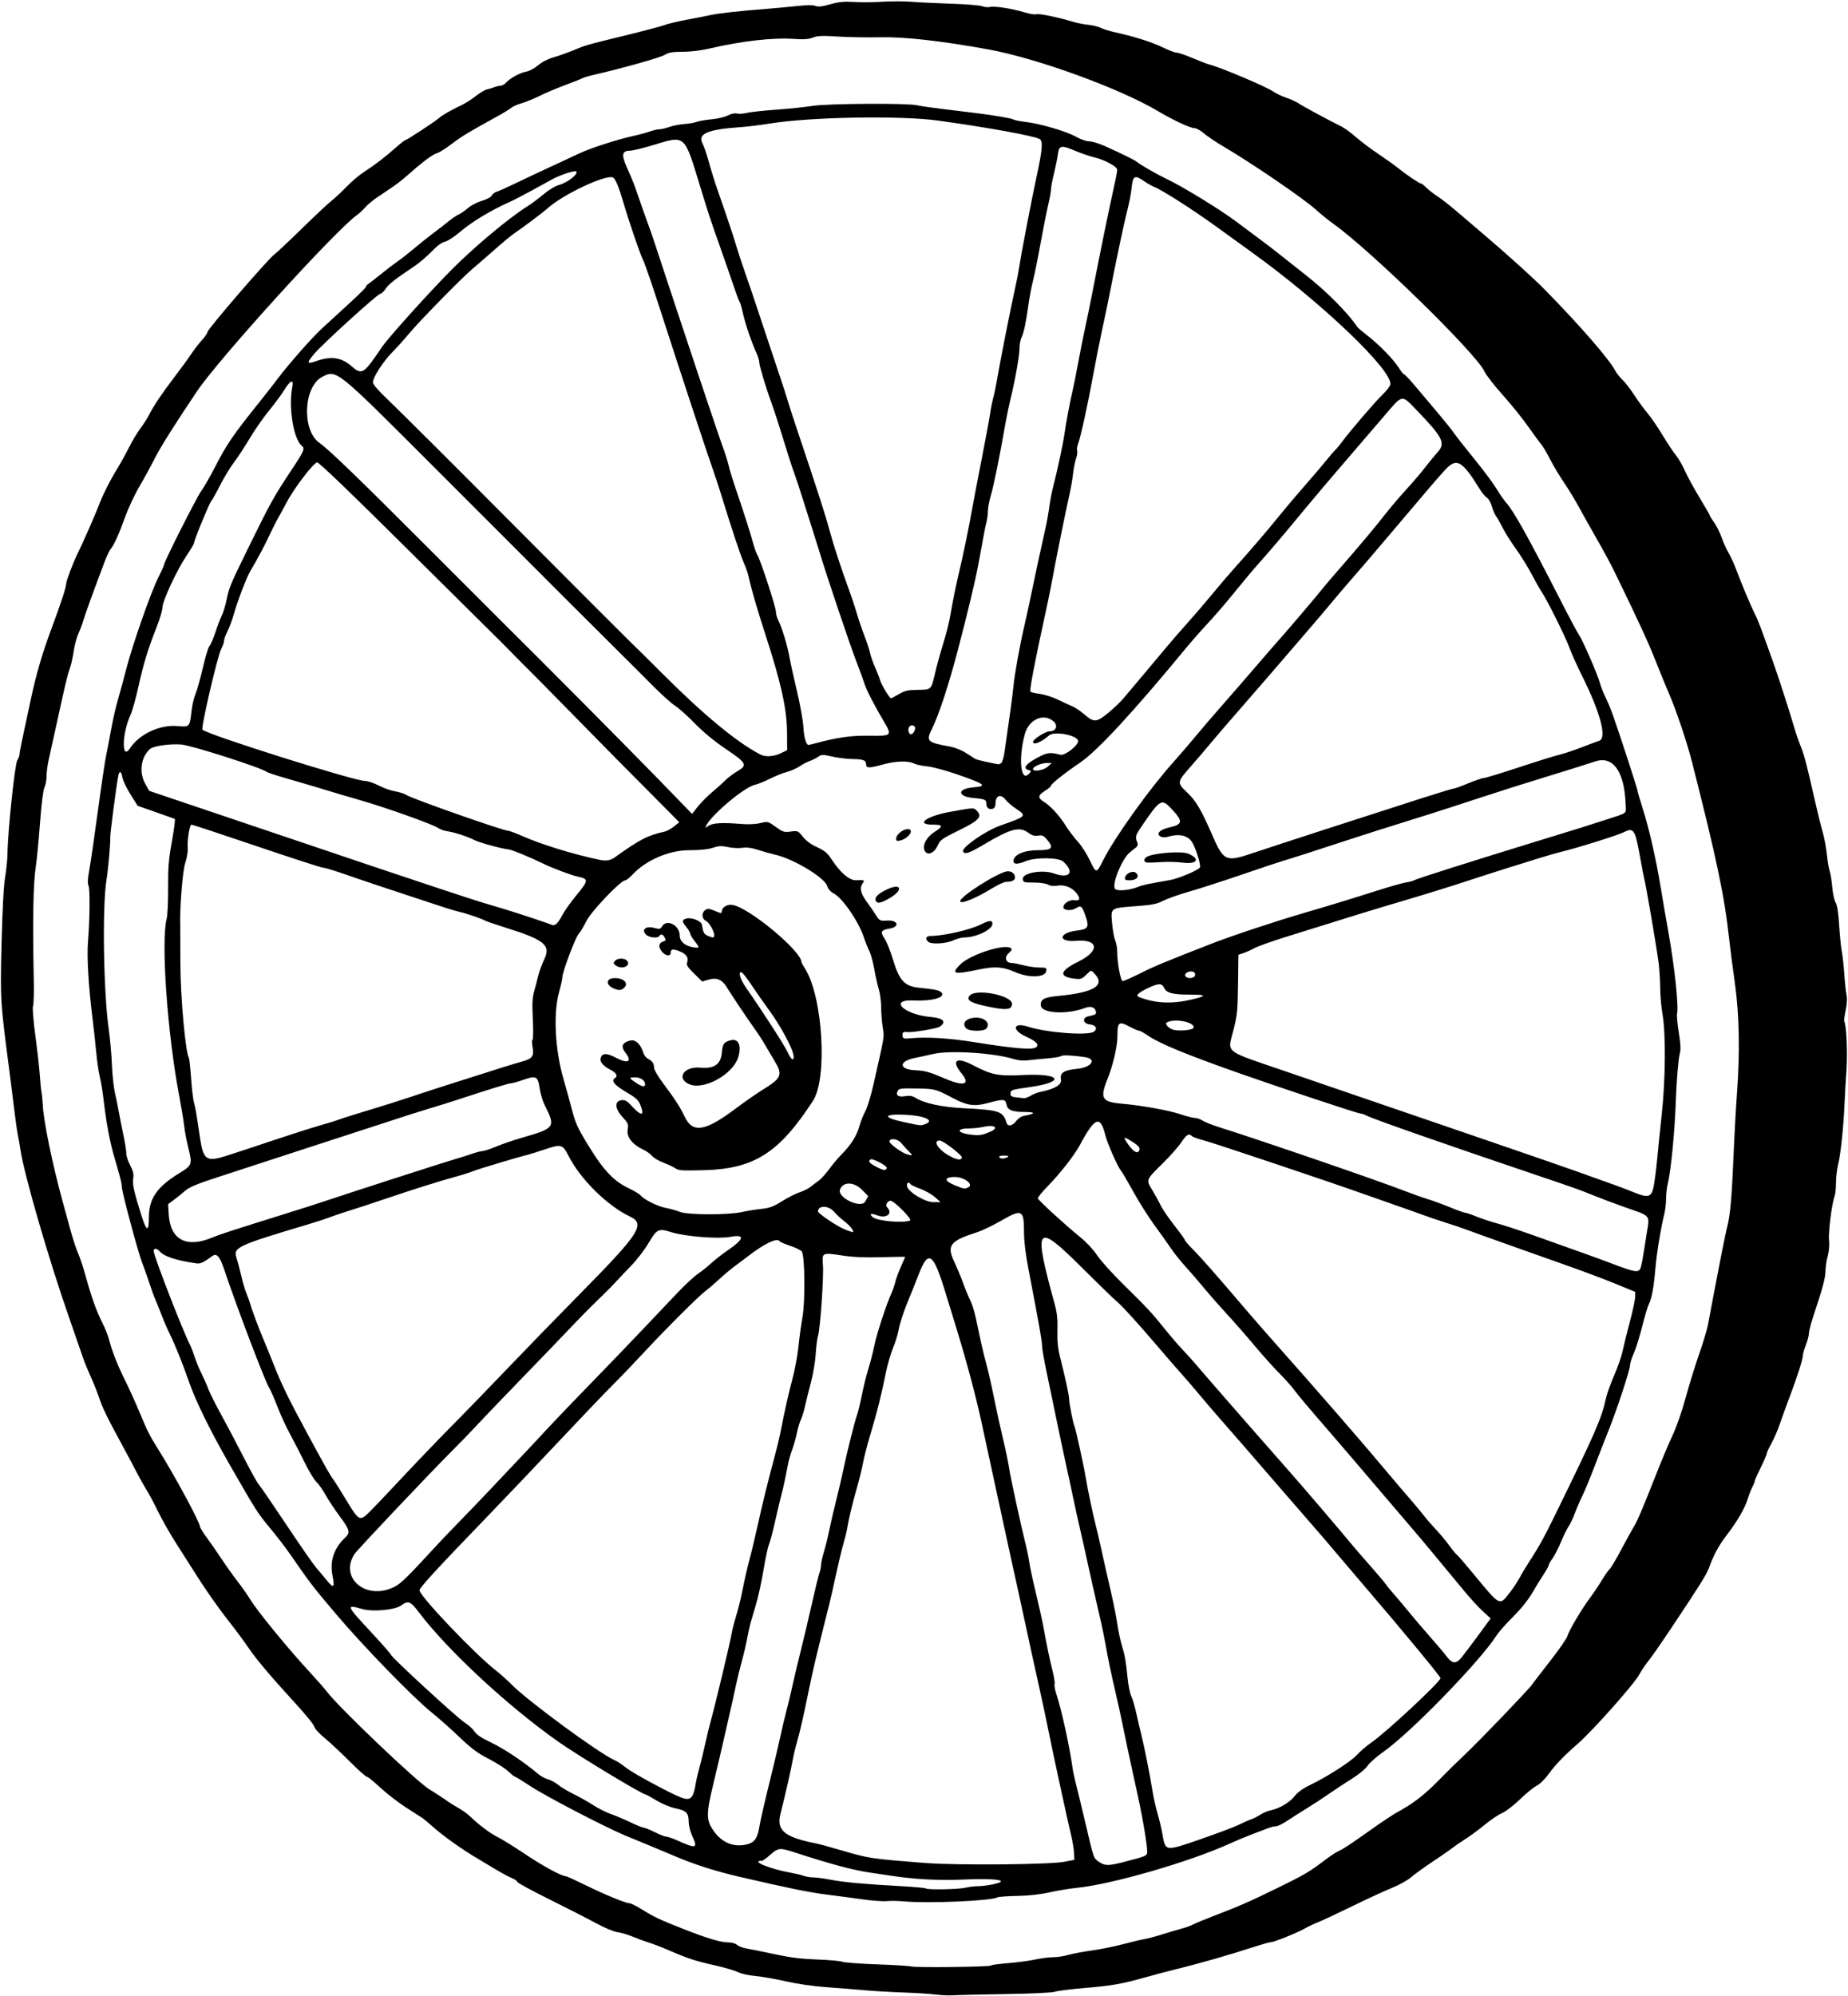 <?xml version="1.0" encoding="UTF-8"?>
<svg version="1.1" viewBox="0 0 1229 1327" xmlns="http://www.w3.org/2000/svg">
<path d="m622.5 1325.9c-3.3-0.477-12.975-1.105-21.5-1.394-8.525-0.29-20.45-0.985-26.5-1.544-6.05-0.559-17.3-1.46-25-2-8.432-0.592-19.17-2.147-27-3.91-7.15-1.61-16.375-3.215-20.5-3.567-4.159-0.355-9.182-1.486-11.276-2.539-2.077-1.044-9.006-3.072-15.398-4.506-12.873-2.888-17.802-4.499-30.326-9.915-4.675-2.021-10.75-4.365-13.5-5.209-2.75-0.843-7.534-2.601-10.631-3.907-3.097-1.305-7.652-2.65-10.123-2.989-2.609-0.358-8.63-2.866-14.369-5.985-5.433-2.953-19.44-10.112-31.127-15.909-11.688-5.797-21.25-11-21.25-11.563 0-0.563-1.688-1.725-3.75-2.583-2.062-0.858-6.825-3.422-10.583-5.699-3.758-2.277-8.755-5.265-11.104-6.64-11.053-6.469-23.606-15.37-31.027-22-2.77-2.475-5.736-4.95-6.591-5.5-0.855-0.55-5.76-3.7-10.9-7-5.14-3.3-12.849-9.262-17.132-13.25-4.283-3.987-8.341-7.25-9.018-7.25-0.677 0-5.833-4.612-11.457-10.25s-12.958-12.5-16.299-15.25c-3.34-2.75-6.379-5.899-6.753-6.998-0.817-2.402-5.322-7.948-15.387-18.943-14.22-15.533-23.922-27.079-28.62-34.059-2.592-3.85-8.35-11.63-12.796-17.288-8.041-10.233-16.203-21.934-24.354-34.913-2.349-3.74-7.443-11.75-11.321-17.8-3.878-6.05-9.124-15.275-11.658-20.5-2.534-5.225-6.011-11.75-7.729-14.5s-4.748-8.15-6.735-12c-1.98-3.89-6.422-12.22-9.865-18.54-9.841-18.08-12.727-24.02-15.053-31-1.192-3.58-3.71-9.88-5.597-14-1.886-4.12-4.256-9.98-5.267-13-1.01-3.02-5.065-14.72-9.011-26-13.734-39.25-30.244-96.23-32.45-112-0.346-2.48-1.056-6.52-1.578-9-0.521-2.48-1.591-9.9-2.377-16.5s-2.139-17.4-3.006-24c-6.446-49.07-6.466-49.39-5.558-87 0.556-22.99 1.377-38.26 2.396-44.5 0.853-5.22 1.563-12.42 1.58-16 0.06-13.32 4.876-59.15 6.471-61.59 0.844-1.29 1.535-3.11 1.535-4.06 0-1.6 1.133-7.12 7.671-37.35 3.559-16.45 7.374-29.48 13.327-45.5 6.683-17.98 10.002-28.09 10.002-30.46 0-1.83 4.372-13.45 7.352-19.54 3.789-7.744 11.867-26.038 14.003-31.713 2.913-7.739 7.425-16.759 12.663-25.317 2.176-3.555 5.725-9.983 7.888-14.285 2.163-4.302 5.522-9.904 7.465-12.449 1.943-2.545 4.508-6.541 5.702-8.88 3.231-6.332 8.508-14.197 16.91-25.197 4.134-5.413 9.091-12.216 11.016-15.118 1.925-2.902 5.188-7.138 7.25-9.412s3.75-4.735 3.75-5.468c0-1.842 40.821-49.148 44.606-51.693 1.253-0.843 9.448-8.539 18.211-17.103 8.763-8.564 17.616-16.855 19.673-18.425 2.058-1.569 6.49-5.716 9.849-9.214 3.36-3.499 8.82-8.094 12.135-10.213 6.799-4.345 13.245-9.301 21.152-16.263 2.967-2.612 5.75-4.75 6.183-4.75 0.941 0 19.902-12.477 22.527-14.824 1.997-1.785 7.59-4.957 14.664-8.317 2.475-1.175 6.708-3.884 9.406-6.018s6.073-4.128 7.5-4.43c1.427-0.302 3.628-0.968 4.891-1.48 1.27-0.521 3.11-0.94 4.1-0.94 0.989 0 2.655-0.947 3.702-2.104 2.72-3.006 9.305-6.568 13.493-7.299 1.973-0.345 5.454-2.225 7.737-4.179 2.59-2.217 6.504-4.226 10.413-5.344 3.445-0.985 9.188-3.017 12.763-4.513 8.531-3.572 8.79-3.647 35.223-10.096 12.497-3.049 24.197-6.155 26-6.901 1.802-0.746 8.452-2.321 14.777-3.499 6.325-1.178 13.525-2.59 16-3.138 5.002-1.107 18.804-2.63 35.5-3.917 6.05-0.467 15.555-1.345 21.122-1.953 6.697-0.731 10.991-0.775 12.691-0.128 1.914 0.728 4.431 0.453 9.878-1.079 5.77-1.622 9.1-1.946 15.81-1.537 4.675 0.285 13.171 0.215 18.88-0.155 5.709-0.37 14.484-0.349 19.5 0.046 5.02 0.395 17 0.975 26.62 1.288 9.625 0.313 18.734 1.059 20.243 1.658 1.509 0.599 3.74 0.828 4.959 0.509 3.006-0.786 14.86 1.019 22.798 3.471 3.575 1.104 7.281 1.707 8.235 1.339 1.645-0.634 14.992 2.135 24.765 5.138 2.475 0.761 6.904 1.621 9.843 1.911 2.939 0.291 6.636 1.197 8.216 2.015 1.581 0.817 5.701 2.107 9.157 2.866 12.876 2.827 24.503 6.486 31.755 9.992 4.1 1.987 8.39 3.612 9.53 3.612 1.136 0 5.874 1.617 10.528 3.593 4.654 1.976 9.812 3.94 11.462 4.365 7.676 1.976 37.993 14.833 42.437 17.998 1.642 1.169 5.495 2.989 8.563 4.045s6.797 2.773 8.289 3.817c2.445 1.712 19.025 10.664 28.391 15.329 2.024 1.008 6.299 4.132 9.5 6.941s9.87 7.824 14.82 11.142c4.95 3.318 10.915 7.581 13.255 9.473 5.407 4.371 14.195 10.298 15.269 10.298 0.452 0 2.098 1.275 3.657 2.834 1.559 1.559 4.731 4.032 7.049 5.495 2.318 1.463 7.94 5.835 12.493 9.714 4.553 3.879 12.083 10.294 16.733 14.255 17.765 15.132 34.545 30.27 42.347 38.202 23.156 23.544 42.925 46.282 46.961 54.014 0.857 1.643 3.006 4.337 4.774 5.987 1.768 1.65 5.249 6.15 7.735 10s6.428 9.25 8.761 12 6.816 9.275 9.964 14.5 7.179 11.3 8.958 13.5c1.779 2.2 4.522 6.925 6.095 10.5 1.573 3.575 5.918 11.532 9.656 17.683 3.737 6.151 6.795 11.477 6.795 11.837 0 0.36 1.34 2.527 2.977 4.817 1.637 2.29 3.856 6.729 4.929 9.865 1.074 3.136 3.154 7.751 4.622 10.257 1.468 2.505 3.708 7.365 4.978 10.798 3.384 9.153 9.945 24.75 12.547 29.825 2.039 3.978 3.77 8.546 12.279 32.418 3.402 9.545 11.087 33.35 13.721 42.5 1.187 4.125 3.188 9.975 4.447 13 2.325 5.588 3.867 11.486 9.543 36.5 1.747 7.7 4.051 16.99 5.118 20.645 1.068 3.655 2.333 10.405 2.812 15 0.478 4.595 1.308 9.498 1.844 10.894 0.536 1.396 1.293 6.121 1.682 10.5 0.389 4.379 1.406 9.064 2.259 10.412 1.045 1.651 1.81 6.545 2.344 15 0.436 6.902 1.232 14.8 1.77 17.55s1.284 9.5 1.658 15c0.374 5.5 1.04 11.707 1.479 13.793 0.509 2.416 0.298 6.186-0.58 10.384-0.759 3.626-1.166 6.936-0.906 7.357 1.435 2.321 2.256 20.829 1.44 32.466-0.501 7.15-1.095 17.5-1.319 23-0.592 14.502-2.574 33.135-4.217 39.644-0.783 3.104-1.425 8.588-1.425 12.185 0 3.597-0.444 7.708-0.986 9.134-1.806 4.751-4.208 23.966-3.63 29.036 0.347 3.038 0 7.158-0.895 10.5-0.806 3.025-1.469 7.525-1.473 10-0.01 4.343-2.054 11.921-8.136 30.119-1.584 4.74-2.88 9.786-2.88 11.213s-0.9 4.878-2 7.668-1.994 5.845-1.986 6.787c0.021 2.498-3.637 14.053-8.616 27.213-2.393 6.325-5.484 14.835-6.869 18.91-1.385 4.075-3.871 9.806-5.524 12.735-1.653 2.929-3.017 5.894-3.03 6.59-0.014 0.696-1.814 4.86-4 9.254s-3.978 8.444-3.981 9c0 0.556-0.724 2.361-1.601 4.011-0.877 1.65-2.234 5.111-3.015 7.692-1.897 6.267-6.827 14.829-13.749 23.875-5.708 7.46-8.916 13.347-12.089 22.186-1.531 4.265-6.699 12.509-24.918 39.748-8.718 13.034-12.25 18.091-16.105 23.061-1.946 2.508-4.334 6.121-5.307 8.029-3.068 6.019-31.372 37.836-41.174 46.286-8.298 7.153-14.835 13.916-18.768 19.413-2.712 3.792-5.993 7.051-8.263 8.209-2.071 1.056-7.081 5.146-11.135 9.088-4.07 3.958-9.384 8.038-11.868 9.112-2.474 1.07-7.649 4.549-11.5 7.731-3.851 3.182-9.702 7.497-13.002 9.588-3.3 2.091-7.35 4.874-9 6.184-1.65 1.31-7.5 5.365-13 9.013-5.5 3.647-11.856 8.249-14.125 10.226-2.269 1.977-7.894 5.107-12.5 6.956-4.606 1.849-16.475 7.317-26.375 12.152-9.9 4.835-20.251 9.677-23.003 10.76-2.752 1.083-6.577 2.898-8.5 4.032-4.367 2.575-20.599 9.161-22.579 9.161-0.809 0-4.946 1.118-9.194 2.485-20.861 6.713-37.646 11.503-57.723 16.473-4.4 1.089-11.825 3.061-16.5 4.382-15.761 4.453-22.435 5.638-40.095 7.118-9.677 0.811-18.864 1.957-20.415 2.546-1.661 0.631-14.98 1.264-32.405 1.539-16.272 0.257-32.06 0.628-35.085 0.825s-8.2-0.032-11.5-0.509zm36.645-19.448c0.556-0.344 5.814-1.019 11.683-1.5 5.869-0.481 13.822-1.55 17.672-2.375s9.25-1.513 12-1.529c2.75-0.015 7.162-0.684 9.805-1.486s9.7-2.14 15.683-2.975c5.983-0.835 15.296-2.7 20.696-4.146 5.399-1.446 11.842-2.983 14.317-3.416s8.1-1.931 12.5-3.329c4.4-1.398 10.025-3.064 12.5-3.703s5.85-1.868 7.5-2.731c1.65-0.863 7.95-3.471 14-5.795 17.524-6.733 22.904-9.091 42-18.41 18.071-8.819 21.507-10.845 31.964-18.842 3.111-2.38 7.093-4.974 8.847-5.766 3.15-1.422 6.719-3.769 19.959-13.124 11.609-8.202 15.378-10.672 21.797-14.283 8.987-5.057 16.335-10.92 25.433-20.295 4.4-4.534 11.6-11.615 16-15.735 9.431-8.832 42.814-43.537 45.25-47.042 0.928-1.335 6.476-8.561 12.33-16.056 5.853-7.495 10.954-14.87 11.335-16.388 0.859-3.422 9.557-18.11 15.092-25.484 2.271-3.025 5.783-8.256 7.807-11.624 2.023-3.368 4.341-6.674 5.15-7.346s4.258-6.466 7.664-12.876c3.406-6.41 7.16-13.229 8.344-15.154 2.492-4.054 5.891-12.023 14.927-35 3.569-9.075 8.505-20.775 10.968-26 2.535-5.377 6.275-16.119 8.617-24.75 2.276-8.387 6.306-21.437 8.957-29 2.65-7.563 5.324-16.45 5.942-19.75 6.734-35.953 11.472-60.06 12.776-65 2.016-7.642 3.131-20.282 4.279-48.5 0.503-12.375 1.511-30.6 2.239-40.5 2.023-27.518 1.522-52.54-1.472-73.5-1.375-9.625-3.036-22.45-3.691-28.5-3.104-28.683-8.462-54.17-25.014-119-3.144-12.313-10.686-34.622-15.044-44.5-1.577-3.575-5.543-13.25-8.814-21.5-5.216-13.158-10.675-24.998-27.435-59.5-2.271-4.675-7.494-14.35-11.606-21.5-4.112-7.15-9.544-16.825-12.071-21.5-2.527-4.675-6.951-11.942-9.832-16.149-2.881-4.207-7.053-11.179-9.273-15.493-2.219-4.314-4.83-8.747-5.802-9.851s-4.941-6.507-8.82-12.007c-3.879-5.5-11.575-15.034-17.104-21.187-5.528-6.153-10.935-13.128-12.015-15.5-5.415-11.893-75.56-80.382-100.53-98.154-3.213-2.287-8.309-6.408-11.325-9.158-8.024-7.316-41.866-30.457-61.422-42-5.591-3.3-11.752-7.463-13.691-9.25-1.97-1.638-4.59-3.1-5.85-3.1-2.74 0-14.23-5.343-23.9-11.118-25.62-15.298-80.81-35.377-113.5-41.29-30.99-5.606-55.53-8.362-71.37-8.015-8.729 0.191-21.553-0.023-28.5-0.475-10.32-0.673-13.331-0.548-16.465 0.68-2.866 1.123-5.976 1.352-12.31 0.905-14.178-1.001-34.877 1.352-56.855 6.461-5.399 1.255-12.401 2.091-17.5 2.09-6.844-0.002-9.17 0.403-11.938 2.078-3.01 1.821-28.666 9.036-46.759 13.149-3.409 0.775-7.009 1.84-8 2.368-0.99 0.526-6.3 2.636-11.8 4.687-5.5 2.051-12.926 5.198-16.502 6.992-3.576 1.794-8.938 3.986-11.916 4.871-2.978 0.884-6.164 2.286-7.08 3.115-0.916 0.829-5.229 3.466-9.584 5.859-18.867 10.37-23.306 13.052-29.918 18.078-3.85 2.926-8.125 5.653-9.5 6.059-3.486 1.029-9.475 5.539-22 16.566-1.925 1.695-5.75 4.598-8.5 6.452s-7.266 4.904-10.035 6.779c-2.769 1.875-6.144 4.72-7.5 6.323s-3.815 3.884-5.465 5.069c-14.597 10.486-91.786 95.475-106.44 117.2-14.127 20.939-24.344 37.165-28.089 44.611-2.492 4.954-7.12 13.418-10.284 18.809-3.164 5.39-7.471 14.615-9.571 20.5-3.941 11.046-7.377 18.589-9.658 21.199-0.721 0.825-2.5 4.65-3.954 8.5-7.555 20.008-12.807 34.475-13.978 38.5-0.72 2.475-2.25 6.573-3.4 9.106s-2.533 7.719-3.072 11.523c-0.539 3.804-1.649 8.808-2.464 11.121-1.75 4.959-3.036 10.324-8.569 35.75-2.274 10.45-4.784 21.792-5.577 25.206-0.793 3.413-1.445 8.363-1.448 11s-0.625 5.981-1.382 7.431c-0.849 1.627-1.996 10.82-2.995 24-0.884 11.75-2.145 24.74-2.795 28.86-1.703 10.802-2.171 36.821-1.339 74.411 0.194 8.751-0.018 16.884-0.47 18.074-0.5 1.315 0.113 9.166 1.566 20.039 1.314 9.832 2.623 21.499 2.91 25.926 0.287 4.428 0.801 9.54 1.143 11.362 0.342 1.822 0.708 5.422 0.813 8 0.439 10.719 6.306 39.397 13.233 64.688 1.356 4.95 3.767 13.725 5.358 19.5 1.591 5.775 3.825 12.525 4.965 15s3.374 9.225 4.965 15c3.903 14.171 7.209 23.42 11.114 31.092 1.794 3.525 3.834 8.658 4.534 11.408 1.911 7.512 5.81 17.379 10.77 27.254 2.444 4.866 6.776 14.449 9.627 21.296 4.978 11.956 6.632 15.261 11.486 22.95 11.09 17.567 28.51 49.714 28.51 52.612 0 0.642 2.107 4.03 4.683 7.528s7.059 9.96 9.963 14.36 7.56 10.925 10.347 14.5c2.787 3.575 6.428 8.75 8.09 11.5 4.927 8.149 25.626 33.432 40.458 49.418 4.422 4.766 9.372 10.415 11 12.552 8.172 10.73 59.97 60.046 68.121 64.856 2.854 1.685 11.658 7.457 12.839 8.417 0.55 0.448 3.25 2.098 6 3.669s6.125 3.934 7.5 5.253c6.537 6.27 13.6 11.609 18.886 14.278 3.194 1.612 11.603 6.826 18.687 11.587 11.509 7.734 23.942 14.47 26.71 14.47 0.554 0 6.454 2.675 13.112 5.944 13.079 6.422 26.794 12.056 29.347 12.056 0.875 0 4.778 1.974 8.674 4.386 7.938 4.915 11.136 6.41 27.584 12.898 15.237 6.01 24.324 8.715 29.277 8.715 2.408 0 4.825 0.686 5.926 1.683 1.023 0.926 3.983 2.031 6.579 2.456s11.019 2.124 18.719 3.775c10.376 2.225 17.624 3.125 28.002 3.474 7.701 0.26 15.202 0.928 16.67 1.486 1.467 0.558 11.817 1.335 22.998 1.726 11.182 0.392 21.455 1.029 22.83 1.417 2.995 0.845 51.696 0.287 53.145-0.608zm-57.64-42.5c-3.85-0.374-9.105-0.469-11.679-0.212-2.573 0.257-9.773-0.253-16-1.134-6.227-0.881-16.957-2.307-23.845-3.169-11.974-1.499-25.512-4.257-58.476-11.91-15.491-3.597-29.838-8.161-42-13.362-3.85-1.646-11.05-4.658-16-6.693s-12.825-5.289-17.5-7.232c-13.747-5.714-52.692-25.978-63.232-32.901-5.352-3.516-10.058-6.392-10.458-6.392-0.399 0-2.32-1.543-4.268-3.428-1.948-1.885-7.817-5.637-13.042-8.338-7.522-3.887-11.582-6.902-19.5-14.481-5.5-5.264-13.847-12.669-18.548-16.456-12.338-9.936-45.205-43.74-63.36-65.168-15.9-18.766-17.018-20.223-30.797-40.13-2.855-4.125-8.739-11.775-13.077-17-8.468-10.202-9.12-11.222-26.512-41.5-13.028-22.681-23.066-43.03-27.376-55.5-4.026-11.647-9.544-25.398-12.84-32-1.51-3.025-3.95-8.65-5.423-12.5-1.472-3.85-3.378-8.575-4.236-10.5-0.857-1.925-2.656-6.875-3.997-11s-3.496-10.2-4.79-13.5c-2.773-7.1-13.53-47.24-13.53-50.53 0-1.26-0.654-4.57-1.454-7.37-0.799-2.8-2.55-8.91-3.889-13.59-2.769-9.66-5.036-21.94-6.74-36.5-0.644-5.5-1.809-12.62-2.588-15.82-0.78-3.199-1.833-10.399-2.34-16-0.508-5.6-1.574-15.36-2.369-21.68-2.757-21.917-3.95-41.64-3.129-51.736 1.246-15.323 1.424-35.555 0.33-37.599-0.685-1.28-0.505-4.531 0.583-10.509 0.866-4.77 3.396-22.16 5.624-38.66 2.227-16.5 4.699-33.15 5.494-37 0.795-3.85 2.365-12.055 3.489-18.234 1.124-6.179 3.148-14.954 4.497-19.5 1.349-4.546 3.768-13.441 5.376-19.766 3.978-15.648 16.212-50.706 21.113-60.502 2.202-4.401 4.003-8.402 4.003-8.893 0-1.925 21.437-44.4 24.763-49.067 1.945-2.729 6.081-9.929 9.19-16 7.759-15.15 11.847-21.111 30.089-43.874 3.599-4.49 8.92-11.315 11.826-15.165 7.239-9.592 22.484-26.886 29.067-32.974 2.989-2.764 10.939-10.052 17.666-16.194 6.727-6.142 12.013-11.385 11.746-11.652-0.266-0.266 0.704-1.316 2.156-2.333s5.421-4.107 8.818-6.868 7.977-6.243 10.177-7.737c2.2-1.495 6.925-5.196 10.5-8.224 3.575-3.028 9.362-7.646 12.86-10.262 3.498-2.616 8.223-6.279 10.5-8.14s5.265-3.867 6.64-4.459c1.375-0.592 4.137-2.51 6.138-4.264 2.001-1.753 6.153-3.919 9.226-4.812 3.259-0.947 6.014-2.421 6.611-3.536 0.563-1.051 2.036-2.195 3.274-2.541 1.238-0.346 5.851-2.377 10.251-4.513 6.995-3.396 17.457-8.298 45-21.085 7.666-3.559 25.152-9.191 35.73-11.508 3.702-0.811 8.596-2.132 10.876-2.937 2.26-0.812 5.13-1.47 6.37-1.47 1.237 0 4.218-0.7 6.624-1.555 2.407-0.855 6.851-1.721 9.876-1.924 3.025-0.203 6.765-0.853 8.312-1.444 1.546-0.591 6.046-1.369 10-1.728 3.954-0.359 8.763-1.492 10.688-2.518 2.181-1.163 4.505-1.648 6.166-1.287 1.466 0.318 4.391 0.121 6.5-0.438s10.809-1.514 19.334-2.122c8.525-0.608 19.55-1.753 24.5-2.545 10.025-1.603 63.25-1.904 69.5-0.394 1.925 0.465 9.125 1.529 16 2.363 6.875 0.835 16.325 1.985 21 2.556 13.943 1.704 25.585 3.66 27.004 4.537 0.732 0.452 4.293 1.166 7.914 1.586 9.785 1.135 27.186 6.214 33.501 9.778 3.21 1.811 7 3.135 8.96 3.135 1.872 0 6.491 1.393 10.265 3.096 12.196 5.503 19.828 9.261 21.362 10.52 2.705 2.22 13.357 8.295 20.864 11.901 10.143 4.872 34.84 20.017 44.566 27.33 2.789 2.097 9.345 6.973 14.57 10.835 5.225 3.862 12.516 9.451 16.202 12.42 3.686 2.969 10.886 8.665 16 12.657 13.869 10.828 28.199 25.238 34.597 34.787 0.386 0.576 3.401 3.124 6.701 5.662 7.636 5.874 17.516 16.057 20.902 21.541 1.443 2.337 3.025 4.25 3.516 4.25s4.873 4.785 9.737 10.632c4.865 5.848 11.395 13.61 14.512 17.25 3.117 3.64 7.167 8.746 9 11.347 1.833 2.601 7.99 10.429 13.682 17.396 5.692 6.966 12.152 15.638 14.355 19.27 2.203 3.632 5.031 7.729 6.285 9.104 5.125 5.621 14.772 22.925 36.795 66 5.483 10.725 10.803 20.682 11.822 22.126 2.455 3.479 12.426 26.407 13.907 31.98 0.642 2.417 2.298 6.645 3.679 9.395s3.624 8.15 4.986 12c4.508 12.751 16.318 48.982 16.32 50.066 1e-3 0.586 1.501 5.761 3.334 11.5 4.378 13.712 8.964 33.753 12.112 52.934 1.399 8.525 3.681 21.8 5.071 29.5 4.144 22.96 7.002 49.813 5.793 54.435-0.275 1.052 0.248 6.686 1.163 12.521 1.195 7.622 1.388 11.514 0.685 13.826-0.912 2.997-2.196 18.006-2.628 30.717-0.722 21.238-3.257 47.239-5.507 56.5-0.535 2.2-0.994 6.475-1.02 9.5-0.026 3.025-0.499 7.3-1.05 9.5-2.294 9.156-5.197 26.658-5.972 36-1.054 12.709-2.457 20.589-4.305 24.175-0.801 1.554-2.865 8.432-4.587 15.284-1.722 6.852-4.246 14.894-5.609 17.871-1.363 2.977-2.482 6.596-2.488 8.041-0.012 2.953-8.994 30.131-14.254 43.129-1.892 4.675-6.02 15.25-9.174 23.5-3.154 8.25-6.832 17.159-8.175 19.799-1.342 2.639-3.545 7.733-4.895 11.319-1.35 3.586-3.307 7.727-4.35 9.201-1.043 1.474-3.314 6.098-5.047 10.275s-4.264 9.102-5.623 10.944c-1.359 1.842-2.471 3.821-2.471 4.397s-1.502 3.301-3.338 6.056c-1.836 2.755-5.3 8.384-7.698 12.509-2.688 4.623-7.558 10.672-12.696 15.769-4.585 4.548-9.558 10.18-11.052 12.516-10.934 17.099-57.234 64.708-75.042 77.165-4.579 3.203-9.407 7.45-10.728 9.437-1.411 2.122-5.718 5.677-10.438 8.613-4.42 2.75-11.292 7.276-15.272 10.057-3.98 2.781-10.611 7.114-14.736 9.628s-9.908 6.201-12.85 8.193c-2.943 1.992-6.318 3.641-7.5 3.666-1.182 0.024-3.724 0.66-5.649 1.414s-6.65 2.556-10.5 4.005c-3.85 1.449-10.375 4.174-14.5 6.056-26.568 12.122-78.782 27.222-102 29.498-4.675 0.458-12.775 1.795-18 2.97-6.205 1.396-13.67 2.22-21.524 2.376-6.613 0.132-12.566 0.574-13.228 0.984-3.719 2.298-46.49 4.14-61.748 2.659zm40.5-9.094c2.475-0.572 6.3-1.035 8.5-1.03 4.704 0.011 14.391-1.896 15.05-2.962 0.972-1.573-8.552-2.121-24.962-1.437-16.421 0.684-31.811-0.12-47.588-2.487-3.575-0.536-9.875-1.473-14-2.081-11.872-1.751-25.986-5.521-50.759-13.559-9.646-3.13-10.675-3.024-15.978 1.645-2.499 2.2-4.964 4-5.477 4-8.099 0 5.136 5.452 19.451 8.013 3.155 0.564 6.897 1.467 8.315 2.006s4.237 0.996 6.263 1.015c2.027 0.019 7.285 0.726 11.685 1.571 8.758 1.682 22.509 2.937 46.788 4.269 8.683 0.477 16.071 1.15 16.417 1.496 1.024 1.024 21.413 0.668 26.296-0.459zm66-17.296 6.5-1.263-0.209-4.426c-0.115-2.434-0.898-7.351-1.739-10.926-3.172-13.475-12.824-57.967-15.078-69.5-1.29-6.6-4.561-21.9-7.27-34s-6.158-27.85-7.664-35-4-18.625-5.543-25.5-3.969-17.9-5.394-24.5-5.528-25.5-9.118-42-7.923-36.525-9.629-44.5c-3.547-16.582-10.022-40.916-16.499-62-2.45-7.975-6.029-19.62-7.954-25.878-7.82-25.4-11.05-27.47-17.37-11.09-1.804 4.675-5.27 13.331-7.702 19.236-2.432 5.905-4.918 13.555-5.525 17-0.607 3.445-2.354 9.202-3.882 12.793-1.528 3.591-3.685 11.016-4.793 16.5-3.06 15.146-5.705 25.723-10.08 40.315-2.189 7.299-4.472 16.057-5.075 19.463-0.602 3.406-2.375 10.693-3.94 16.193-3.238 11.384-5.603 21.168-6.526 27-0.348 2.2-1.524 7.038-2.613 10.752-1.089 3.713-3.311 12.938-4.939 20.5-1.627 7.562-3.642 16.448-4.476 19.748-8.53 33.725-10.781 43.219-13.993 59-3.219 15.815-5.579 26.111-7.449 32.5-1.047 3.575-2.373 9.2-2.948 12.5-0.997 5.725-5.741 26.522-7.983 35-2.977 11.256 2.399 15.757 23.894 20.007 1.925 0.381 8.9 2.278 15.5 4.216 19.616 5.761 20.089 5.833 57 8.712 21.058 1.642 82.638 1.097 92.5-0.819zm40 0.012c12.765-3.277 13.978-3.72 14.828-5.413 0.811-1.616-2.441-21.766-6.409-39.715-0.851-3.85-2.18-9.925-2.952-13.5-0.772-3.575-2.284-10.55-3.36-15.5s-2.716-12.825-3.643-17.5c-0.928-4.675-2.953-13.9-4.501-20.5-2.969-12.66-5.068-22.759-6.964-33.5-0.631-3.575-1.772-9.2-2.534-12.5-3.799-16.438-8.604-37.751-9.92-44-0.81-3.85-2.632-11.95-4.047-18s-3.452-15.275-4.525-20.5-3.303-15.575-4.955-23c-1.653-7.425-4.563-21.15-6.467-30.5s-4.832-23.429-6.506-31.287c-1.674-7.858-3.037-15.733-3.028-17.5 0.015-3.006-2.038-14.577-9.107-51.341-1.92-9.94-2.91-18.26-2.91-24.39 0-14.865-1.303-15.477-15.536-7.303-5.409 3.106-12.338 6.445-15.399 7.419-18.247 5.807-20.591 8.769-15.514 19.605 2.017 4.306 4.799 10.978 6.181 14.828s3.433 8.8 4.556 11 2.809 7.6 3.745 12c0.937 4.4 2.473 11.6 3.414 16 0.941 4.4 2.55 10.925 3.575 14.5s3.268 13.475 4.983 22c1.716 8.525 4.482 21.125 6.147 28s3.444 15.425 3.953 19c0.859 6.039 8.138 39.469 11.323 52 0.769 3.025 1.7 7.75 2.068 10.5 0.369 2.75 2.403 12.2 4.521 21s4.364 18.925 4.991 22.5c1.814 10.344 4.016 20.916 6.009 28.846 1.015 4.04 1.609 7.961 1.321 8.713-0.289 0.752 0.181 3.522 1.044 6.154 3.707 11.314 8.931 35.16 11.017 50.287 0.265 1.925 1.355 6.875 2.421 11s3.842 15.6 6.169 25.5c5.606 23.849 5.185 22.674 9.087 25.326 3.819 2.595 6.147 2.568 16.923-0.198zm51.111-15.255c10.664-3.645 21.864-7.861 24.889-9.37 3.025-1.508 6.619-3.09 7.987-3.515 1.368-0.425 4.068-1.793 6-3.039s5.088-2.588 7.013-2.981c5.863-1.197 12.592-5.166 15.952-9.408 2.073-2.617 5.507-5.132 9.816-7.189 11.611-5.542 27.598-15.777 31.732-20.316 2.2-2.416 6.475-6.082 9.5-8.146 9.65-6.586 46-40.431 46-42.83 0-1.062-25.497-31.894-50.505-61.072-9.903-11.554-19.294-22.582-20.87-24.508-1.576-1.925-6.588-7.775-11.138-13s-15.096-17.375-23.436-27c-8.34-9.625-20.2-23.314-26.357-30.419-6.15-7.03-13.44-15.41-16.19-18.53-2.75-3.126-7.925-9.194-11.5-13.486-3.575-4.291-8.975-10.558-12-13.926-3.025-3.368-10.45-11.929-16.5-19.024-13.074-15.333-23.997-27.277-27.479-30.047-1.386-1.103-11.693-11.115-22.904-22.25-30.342-30.136-32.095-27.749-17.816 24.255 1.707 6.217 2.138 10.192 1.935 17.832-0.191 7.163 0.267 11.914 1.685 17.5 3.54 13.943 6.08 25.729 6.08 28.216 9e-4 2.702 2.807 16.831 3.596 18.108 0.62 1.003 6.245 26.582 7.332 33.344 1.197 7.443 4.902 25.231 6.56 31.5 0.8 3.025 2.632 10.9 4.071 17.5s4.151 18.601 6.027 26.668c1.876 8.067 3.893 18.135 4.482 22.372 0.589 4.237 1.895 10.461 2.902 13.832 2.19 7.333 2.723 10.328 3.935 22.15 0.509 4.962 1.599 10.362 2.422 12 0.823 1.638 2.242 6.353 3.153 10.478 0.911 4.125 2.491 10.875 3.513 15 2.16 8.723 5.601 26.043 7.451 37.5 0.71 4.4 2.223 11.15 3.362 15s2.585 9.925 3.214 13.5c2.099 11.921 1.361 11.826 26.09 3.373zm-338.57-1.454c-1.534-3.296-2.526-7.218-2.532-10.013-0.012-5.731-1.653-7.318-9.154-8.85-3.112-0.636-8.584-2.926-12.195-5.104-3.603-2.173-6.82-3.951-7.149-3.951-2.164 0-43.924-25.174-57.512-34.67-33.673-23.532-74.513-61.384-93.651-86.799-5.276-7.006-6.918-7.649-11.29-4.417-4.333 3.204-19.139 4.586-26.426 2.468-10.733-3.12-10.473-2.448 5.866 15.118 7.425 7.983 13.5 14.889 13.5 15.347 0 1.421 44.241 42.114 49 45.07 2.475 1.537 5.4 4.181 6.5 5.875 1.404 2.162 4.8 4.412 11.387 7.545 8.395 3.993 21.904 13.024 30.836 20.614 1.772 1.506 4.817 3.179 6.765 3.717 1.948 0.538 4.984 2.191 6.746 3.674s6.356 4.23 10.21 6.105c3.853 1.875 9.737 5.189 13.075 7.364 3.338 2.175 8.583 4.819 11.657 5.876 3.073 1.057 8.951 3.54 13.062 5.517 4.111 1.977 8.102 3.596 8.869 3.599 0.767 0 4.095 1.35 7.395 2.996s6.775 2.994 7.721 2.996c0.947 0 4.322 1.177 7.5 2.611 12.138 5.476 13.453 5.116 9.82-2.689zm36.718 5.027c4.753-1.32 6.551-4.081 7.83-12.022 0.56-3.474 3.427-16.016 6.373-27.87 2.946-11.854 6.31-26.053 7.477-31.553s2.974-13.15 4.016-17 2.881-11.5 4.087-17 3.721-16.075 5.589-23.5 5.185-21.444 7.371-31.153c2.185-9.709 4.429-18.851 4.986-20.315 0.557-1.464 1.012-3.748 1.012-5.076s0.862-5.236 1.915-8.685c1.054-3.449 2.689-10.096 3.635-14.771 0.946-4.675 3.033-13.675 4.639-20s3.755-15.55 4.775-20.5c2.257-10.955 7.627-32.294 9.102-36.172 0.592-1.556 1.978-7.328 3.081-12.828 1.103-5.5 3.063-13.375 4.357-17.5s3.08-11.1 3.97-15.5c1.579-7.806 7.861-26.993 11.46-35 0.989-2.2 2.137-5.575 2.552-7.5 0.415-1.925 2.05-6.374 3.634-9.888s2.88-6.474 2.88-6.579c0-0.105-7.088 3e-3 -15.75 0.241-11.144 0.305-18.759-0.023-26.041-1.124-13.491-2.039-13.591-1.991-12.927 6.255 0.624 7.749-1.744 42.025-3.253 47.095-0.573 1.925-1.271 7.407-1.55 12.182-0.28 4.775-1.678 13.1-3.108 18.5-1.43 5.4-3.236 12.678-4.013 16.173-0.778 3.495-2.025 7.545-2.771 9-0.747 1.455-1.911 5.345-2.587 8.645-0.676 3.3-2.101 8.338-3.166 11.196-1.065 2.858-2.347 7.358-2.85 10-1.968 10.349-3.193 16.007-4.503 20.804-0.751 2.75-2.539 10.286-3.972 16.746-1.433 6.46-3.213 13.21-3.954 15-0.741 1.79-2.078 7.575-2.972 12.855-2.185 12.915-3.959 21.202-6.08 28.4-0.972 3.3-2.361 8.025-3.087 10.5-0.726 2.475-1.838 7.425-2.473 11-0.634 3.575-2.271 10.55-3.636 15.5s-3.127 12.15-3.916 16-2.529 11.725-3.867 17.5c-1.339 5.775-3.389 14.775-4.557 20-1.167 5.225-4.079 17.6-6.47 27.5-4.909 20.325-4.92 24.397-0.081 31.379 5.74 8.283 13.942 11.538 22.843 9.066zm-36.9-32c0.773-1.238 1.694-4.275 2.046-6.75 0.353-2.475 1.514-7.65 2.581-11.5s2.875-11.275 4.018-16.5c1.143-5.225 2.956-12.65 4.029-16.5 2.886-10.356 12.653-51.298 13.479-56.5 0.393-2.475 1.773-7.878 3.067-12.006 1.294-4.128 3.273-12.228 4.398-18 1.125-5.772 3.14-14.544 4.48-19.494s3.816-15.3 5.503-23c3.063-13.978 7.132-30.44 11.493-46.5 1.269-4.675 2.839-11.2 3.487-14.5 3.186-16.21 5.369-25.953 8.064-36 1.623-6.05 3.421-15.725 3.997-21.5 0.575-5.775 1.757-14.389 2.626-19.141 1.986-10.865 1.672-41.592-0.452-44.15-0.729-0.878-4.212-2.557-7.739-3.731s-6.67-2.549-6.983-3.056c-1.531-2.477-10.123 1.594-20.753 9.832-2.309 1.79-6.219 4.715-8.687 6.5s-7.194 5.74-10.5 8.789c-3.306 3.049-7.587 6.719-9.512 8.157-4.617 3.448-26.476 25.286-41.459 41.421-6.577 7.083-15.812 16.704-20.521 21.379-4.709 4.675-19.987 20.65-33.952 35.5s-35.331 37.309-47.479 49.909c-34.69 35.9-46.59 48.8-46.59 50.6 0 3.67 36.236 41.808 50 52.626 3.575 2.81 8.525 7.212 11 9.783 10.012 10.399 58.417 46.008 68.436 50.345 1.615 0.699 4.593 2.583 6.619 4.188 4.12 3.263 12.06 7.891 25.445 14.831 14.853 7.701 17.664 8.391 19.859 4.875zm510.67-91c1.159-1.238 6.207-7.831 11.216-14.652l9.108-12.402-5.056-4.598c-2.781-2.529-8.373-8.607-12.427-13.506-18.812-22.736-23.848-28.797-30.371-36.553-3.85-4.578-9.25-10.902-12-14.055-2.75-3.152-10.625-12.377-17.5-20.499-6.875-8.122-18.575-21.798-26-30.392-20.755-24.02-23.202-26.916-27.5-32.533-2.2-2.875-6.7-7.89-10-11.144s-10.5-11.284-16-17.846c-5.5-6.561-13.78-16.011-18.4-21-4.62-5-11.57-12.9-15.44-17.58-3.873-4.675-9.543-11.229-12.6-14.564-3.057-3.335-7.352-8.735-9.544-12-2.2-3.27-7.13-10.22-10.97-15.44-3.835-5.225-10.076-15.125-13.87-22-3.793-6.875-7.494-13.177-8.224-14.005-2.115-2.399-9-18.021-10.354-23.495-3.336-13.484-6.929-12.143-16.787 6.266-3.727 6.961-13.169 19.069-21.591 27.69-3.738 3.826-6.668 7.439-6.513 8.03 0.357 1.353 18.73 18.156 28.079 25.68 4.153 3.342 8.764 8.268 11.241 12.007 2.31 3.487 9.772 11.825 16.582 18.527 16.908 16.642 20.035 19.988 28.096 30.067 3.841 4.802 9.338 11.207 12.216 14.232 2.878 3.025 6.771 7.339 8.651 9.586s11.443 13.272 21.25 24.5c17.048 19.518 24.257 27.735 42.906 48.914 8.993 10.213 32.805 38.082 39.124 45.791 2.123 2.59 7.891 9.265 12.818 14.834 4.926 5.568 9.679 11.193 10.562 12.5 0.882 1.307 3.439 4.433 5.682 6.947 2.243 2.514 6.553 7.628 9.578 11.364 3.025 3.736 9.335 11.129 14.023 16.429 4.688 5.3 9.773 11.324 11.301 13.386 3.178 4.29 5.687 4.722 8.706 1.5zm32.68-43.753c2.376-3.023 5.39-7.522 6.699-9.997 1.309-2.475 3.889-6.825 5.735-9.666 7.47-11.501 10.28-16.543 18.02-32.334 26.736-54.549 31.051-64.443 33.864-77.656 0.604-2.836 3.056-9.668 5.45-15.183 2.394-5.515 4.89-12.645 5.547-15.844 0.657-3.199 2.803-11.892 4.769-19.317s3.604-15.045 3.64-16.934l0.066-3.434-13-5.349c-7.15-2.942-22-8.516-33-12.387-11-3.871-26.75-9.454-35-12.405-8.25-2.952-16.575-5.921-18.5-6.598s-7.1-2.558-11.5-4.181-11.375-3.992-15.5-5.264-11.325-3.718-16-5.435c-4.675-1.717-10.975-3.959-14-4.982s-12.025-4.19-20-7.037c-24.904-8.893-103.16-35.165-110.39-37.058-3.787-0.992-7.364-2.284-7.95-2.869-1.994-1.994-3.555-1.07-7.067 4.185-1.93 2.888-7.393 9.075-12.141 13.75-11.503 11.327-11.361 10.975-7.197 17.843 1.887 3.111 4.391 7.682 5.564 10.157 1.174 2.475 5.294 8.515 9.155 13.422s7.02 9.298 7.02 9.757c0 0.459 2.587 3.439 5.75 6.622 5.26 5.295 14.442 15.749 35.587 40.518 4.311 5.049 12.04 13.905 17.176 19.68 30.423 34.205 61.193 69.641 78.707 90.641 3.146 3.773 8.664 10.234 12.263 14.359 3.598 4.125 7.914 9.3 9.591 11.5 1.677 2.2 5.19 6.25 7.806 9s6.629 7.555 8.916 10.677c2.287 3.123 4.64 5.975 5.228 6.338 0.588 0.363 5.393 5.909 10.678 12.323 18.048 21.904 17.41 21.554 24.007 13.159zm-744.2-3.085c6.001-2.245 8.57-4.583 26.835-24.412 5.573-6.05 13.738-14.651 18.145-19.114 4.407-4.463 13.496-13.913 20.198-21 6.702-7.087 17.08-18.061 23.062-24.386 5.983-6.325 13.548-14.425 16.813-18 3.264-3.575 14.936-15.747 25.938-27.05 11.01-11.29 27.21-28.12 36.01-37.39 8.8-9.268 19.825-20.878 24.5-25.802 4.675-4.923 10.525-10.331 13-12.016 2.475-1.685 6.525-4.924 9-7.197s7.2-5.969 10.5-8.213c11.576-7.871 12.327-11.147 2.123-9.261-7.965 1.472-29.967-0.25-38.916-3.046-8.881-2.775-9.774-2.36-15.422 7.172-2.631 4.441-7.709 11.081-11.284 14.756-3.575 3.674-8.312 8.678-10.527 11.118-2.215 2.441-7.699 7.953-12.188 12.25-4.488 4.297-12.126 12.022-16.973 17.168-4.847 5.146-19.866 20.755-33.375 34.688-13.51 13.93-27.03 28.03-30.04 31.33-3.009 3.3-10.195 10.725-15.97 16.5-15.636 15.637-63.175 65.886-65.159 68.873-9.809 14.771 5.668 29.796 23.73 23.039zm-38.422-8.89c-1.867-9.489 1.036-18.088 8.46-25.062 3.559-3.344 3.132-5.037-3.542-14.037-3.299-4.449-7.563-10.888-9.476-14.309-1.913-3.421-4.671-7.32-6.129-8.666-1.458-1.346-4.972-7.172-7.809-12.947-2.837-5.775-7.242-14.325-9.789-19s-6.268-12.775-8.269-18-4.579-11.075-5.729-13c-2.911-4.873-21.427-53.578-29.243-76.921-3.351-10.009-5.324-12.457-8.309-10.309-6.333 4.557-7.941 5.288-10.75 4.886-13.412-1.919-21.561-4.614-24.439-8.082-2.025-2.44-4.402-2.01-3.739 0.677 1.842 7.471 19.35 52.387 23.876 61.25 0.842 1.65 2.33 5.475 3.306 8.5 0.976 3.025 3.113 8.176 4.749 11.447 1.636 3.271 3.617 7.771 4.402 10 0.785 2.229 4.522 9.678 8.305 16.553 3.783 6.875 10.549 19.7 15.036 28.5 4.487 8.8 8.981 16.9 9.987 18s9.312 13.213 18.459 26.919c9.147 13.705 18.077 26.569 19.844 28.585 1.768 2.017 4.988 5.843 7.157 8.502 4.519 5.543 5.275 4.82 3.641-3.485zm24.42-41.9c2.2-2.132 9.4-9.659 16-16.726 14.63-15.664 31.792-33.53 44.5-46.323 5.225-5.26 19.4-19.907 31.5-32.549s33.982-35.14 48.627-49.995c39.576-40.145 43.342-46.035 32.648-51.075-14.772-6.962-32.752-24.68-40.524-39.934-4.085-8.018-4.915-8.271-15.507-4.742-5.084 1.694-10.143 3.295-11.243 3.557-6.227 1.484-33.564 9.664-36.683 10.976-2.026 0.853-7.201 2.501-11.5 3.663-10.159 2.745-30.112 9.032-48.317 15.225-7.975 2.713-18.1 6.034-22.5 7.381s-10.25 3.317-13 4.378-9.725 3.337-15.5 5.058c-45.767 13.635-48.92 15.092-46.814 21.63 0.863 2.68 2.335 8.248 3.272 12.373 0.936 4.125 2.543 9.525 3.571 12s2.156 5.625 2.507 7c0.834 3.267 5.992 17.017 9.003 24 1.304 3.025 4.416 10.675 6.915 17 4.841 12.253 9.643 22.066 21.776 44.5 11.626 21.496 15.745 28.805 17.172 30.472 0.72 0.84 4.152 6.253 7.628 12.028 9.748 16.199 10.013 16.361 16.472 10.102zm845.3-161.85c0.827-1.651 1.499-5.302 4.281-23.25 2.029-13.092 3.553-11.325-15.587-18.078-6.6-2.329-15.825-5.804-20.5-7.723-8.084-3.318-12.23-4.796-35.5-12.652-61.12-20.64-110.02-37.73-114.38-39.99-1.66-0.86-3.73-1.56-4.6-1.56-1.6 0-50.73-16.33-79.52-26.43-34.44-12.08-53.71-19.96-60.92-24.92-2.92-2.01-5.86-3.65-6.54-3.65-0.681 0-3.355-1.125-5.941-2.5-7.701-4.095-8.455-3.502-8.496 6.683-0.026 6.453-3.075 19.335-6.671 28.184-5.057 12.445-3.627 14.98 9.071 16.084 13.344 1.161 31.569 4.419 39.465 7.056 4.106 1.371 8.509 2.493 9.785 2.493s3.516 0.787 4.978 1.75 6.508 2.961 11.215 4.441c27.796 8.742 105.76 35.518 123.06 42.262 5.225 2.037 12.2 4.512 15.5 5.5 3.3 0.988 9.963 3.428 14.806 5.422s9.378 3.625 10.078 3.625c0.699 0 4.117 1.156 7.595 2.569s9.518 3.412 13.422 4.443c3.905 1.03 14.074 4.345 22.599 7.365 35.2 12.471 44.066 15.666 55.5 19.998 13.228 5.012 16.004 5.473 17.306 2.874zm-949.89-20.68c5.356-2.22 10.978-4.047 50.087-16.281 9.625-3.011 20.2-6.382 23.5-7.492 18.589-6.252 81.723-26.623 88-28.394 3.3-0.931 8.379-2.528 11.288-3.549 2.908-1.021 6.124-1.856 7.146-1.856s5.168-1.376 9.213-3.058 11.924-4.369 17.511-5.971c21.414-6.141 21.948-6.922 14.631-21.383-1.367-2.701-2.872-7.643-3.344-10.982-1.177-8.33-2.338-8.98-10.734-6.017-3.691 1.303-7.528 2.378-8.529 2.389-1.56 0.018-14.857 4.112-35.681 10.986-3.025 0.999-10.225 3.251-16 5.005-5.775 1.754-12.525 3.843-15 4.643-21.974 7.099-34.916 11.306-70.5 22.918-22.55 7.359-48.822 15.929-58.381 19.046-13.146 4.285-18.263 6.437-21 8.829-1.99 1.739-5.354 4.444-7.474 6.01l-3.855 2.848 0.387 6.619c0.995 17.007 11.596 22.795 28.737 15.691zm425.54-6.01c-0.879-1.341-3.252-3.671-5.273-5.177-2.022-1.506-4.946-4.234-6.498-6.062-3.62-4.26-10.68-4.37-10.68-0.17 0 1.349 12.942 10.021 17.777 11.91 6.197 2.422 6.56 2.384 4.672-0.498zm-467.45-7.31c0.002-12.741 5.366-20.507 20.538-29.73 8.204-4.987 8.453-5.75 5.589-17.141-1.09-4.33-2.27-10.58-2.62-13.88-0.36-3.3-1.96-12.98-3.57-21.5-7.72-40.91-11.95-101.88-8.09-116.51 0.58-2.19 1-11.41 0.95-20.49-0.084-13.795 0.331-18.878 2.535-31 1.45-7.975 2.305-14.645 1.901-14.822-0.404-0.177-6.125-2.202-12.714-4.5l-11.979-4.18-4.724-7.5c-2.599-4.125-5.028-9.188-5.399-11.25-0.794-4.419-2.038-4.862-2.807-1-1.178 5.918-5.472 38.863-5.312 40.75 0.264 3.096-1.339 21.256-2.514 28.5-2.868 17.67-1.959 74.932 1.58 99.5 0.871 6.05 1.791 16.4 2.043 23 0.252 6.6 1.18 15.15 2.062 19 0.882 3.85 2.073 9.7 2.647 13 0.574 3.3 1.911 10.05 2.971 15s1.924 10.395 1.92 12.101c-0.004 1.706 1.159 5.295 2.585 7.976 2.029 3.816 2.458 5.709 1.978 8.716-0.603 3.769 0.501 8.704 5.513 24.638 3.357 10.672 4.918 11.091 4.919 1.32zm506.22 1.928c1.72-0.68-10.63-13.18-13.02-13.18-1.923 0-3.59 3.005-2.353 4.242 4.196 4.196-0.114 7.83-6.487 5.468-4.373-1.621-5.659-1.036-2.85 1.295 3.045 2.527 20.049 4.023 24.711 2.173zm-112.03-5.606c3.472-0.785 9.341-1.737 13.044-2.115 5.59-0.57 7.964-1.454 14-5.211 3.998-2.488 9.215-5.126 11.594-5.861 2.379-0.735 5.614-2.36 7.188-3.611s4.052-3.111 5.506-4.133c1.454-1.022 4.555-4.454 6.891-7.627s6.011-7.541 8.168-9.709c6.268-6.298 10.116-12.361 11.934-18.806 0.931-3.3 2.715-7.8 3.963-10s3.652-10.075 5.34-17.5c7.664-33.707 7.307-31.511 6.217-38.23-0.56-3.448-1.026-9.42-1.036-13.27-0.01-3.85-0.71-9.25-1.555-12-0.845-2.75-2.208-8.825-3.029-13.5-0.821-4.675-2.305-10.075-3.297-12-0.992-1.925-2.61-5.975-3.595-9-3.381-10.384-14.217-26.191-20.038-29.231-2.142-1.119-3.708-2.923-4.427-5.102-1.846-5.593-22.636-18.041-34.555-20.69-2.75-0.611-7.833-2.029-11.296-3.151-4.444-1.44-7.548-1.852-10.553-1.401-2.341 0.351-6.622 0.131-9.513-0.489-4.333-0.929-6.114-0.847-10.135 0.468-3.245 1.061-8.498 1.596-15.69 1.596-13.494 9.8e-4 -29.009 6.746-38.011 16.524-1.76 1.911-3.784 3.486-4.5 3.498-3.038 0.054-22.5 20.437-25.781 27-1.781 3.562-4.13 7.45-5.22 8.638-2.165 2.361-10.793 25.269-10.812 28.708-6e-3 1.172-1.015 5.731-2.242 10.131-3.882 13.924-2.621 38.433 2.957 57.5 1.368 4.675 3.757 13.341 5.31 19.257 2.82 10.744 3.886 13.077 11.995 26.243 9.652 15.671 16.377 22.648 26.395 27.381 3.404 1.608 6.784 3.64 7.51 4.515 2.426 2.923 11.524 7.422 17.086 8.449 3.025 0.559 7.075 1.704 9 2.546 4.762 2.082 32.251 2.202 41.188 0.18zm-43.87-28.99c-1.198-0.878-4.798-2.592-8-3.809s-6.658-3.259-7.68-4.539c-1.022-1.28-3.829-3.254-6.238-4.386-6.965-3.274-10.754-8.252-9.977-13.109 0.58-3.626 0.293-4.322-3.457-8.39-5.158-5.596-5.42-10.627-0.582-11.18 2.354-0.269 3.662 0.515 7.091 4.25 5.819 6.338 8.121 6.285 5.738-0.132-1.576-4.244-2.568-5.2-9.982-9.622-7.876-4.697-10.035-7.434-7.233-9.166 2.043-1.262 0.89-3.516-2.75-5.373-5.135-2.621-7.582-5.505-6.789-8.004 1.078-3.396 3.962-3.41 10.368-0.052 7.814 4.096 10.766 2.497 6.171-3.344-3.343-4.25-2.329-6.854 3.213-8.244 3.247-0.815 6.943 2.582 8.422 7.74 0.513 1.788 1.991 3.779 3.284 4.424 2.887 1.44 4.046 3.17 4.066 6.074 8e-3 1.221 2.632 5.721 5.829 10 8.203 10.975 11.403 15.927 14.607 22.6 5.243 10.92 13.405 9.655 33.256-5.154 6.502-4.851 14.658-10.551 18.124-12.667 13.05-7.968 13.958-10.115 8.25-19.505-2.172-3.573-5.098-8.521-6.503-10.996-1.405-2.475-4.335-6.975-6.511-10-4.801-6.673-15.836-23.135-18.858-28.132-2.975-4.92-6.697-6.392-12.08-4.779l-4.128 1.237-5.394-5.339c-4.447-4.401-5.252-5.712-4.585-7.465 1.103-2.9-0.515-5.424-4.562-7.115-4.682-1.956-6.43-1.776-6.43 0.663 0 2.88-3.721 2.208-6.195-1.119-2.159-2.903-1.603-5.508 1.339-6.278 1.689-0.442 1.83-0.852 0.896-2.599-1.202-2.247-2.56-2.659-3.54-1.074-1.113 1.8-7.083 1.118-9.028-1.031-3.004-3.32 0.105-5.762 5.502-4.322 3.671 0.98 4.107 0.878 5.529-1.292 3.118-4.758 11.497-0.268 11.497 6.161 0 3.989 3.172 6.918 8.594 7.935 4.812 0.903 4.953 0.511 1.419-3.935-1.65-2.08-3.01-4.36-3.01-5.07 0-0.707-1.125-2.623-2.5-4.257-3.157-3.752-3.148-4.982 0.043-5.783 3.515-0.882 9.87 1.687 10.24 4.139 0.761 5.058 1.346 6.199 3.74 7.289 1.414 0.644 3 1.171 3.524 1.171 2.77 0-1.146-9.18-4.735-11.101-2.811-1.504-2.86-5.542-0.087-7.277 1.681-1.052 2.39-0.906 9.025 1.862 1.198 0.5 1.75 0.272 1.75-0.722 0-2.842 3.679-5.045 7.293-4.367 11.34 2.12 45.71 30.73 45.71 38.05 0 0.324 1.108 2.345 2.463 4.491 11.709 18.548 14.943 72.603 5.239 87.559-22.488 34.659-39.068 45.269-72.201 46.201-14.506 0.408-17.32 0.244-19.179-1.118zm-20.32-56.01c0-2.47-3.01-4.57-6.57-4.57-4.319 0-4.288 0.344 0.304 3.464 4.199 2.853 6.268 3.219 6.268 1.107zm98.611-19.767c-1.038-5.189-8.871-19.515-15.992-29.247-3.645-4.981-8.988-12.621-11.873-16.976-2.885-4.356-5.808-8.106-6.496-8.333-2.637-0.873-1.105 4.456 2.947 10.253 11.109 15.89 25.737 38.563 27.605 42.787 2.428 5.488 4.791 6.429 3.808 1.518zm-69.265 19.745c-8.904-3.874-3.489-11.999 7.326-10.993 9.266 0.862 13.655-2.16 14.345-9.879 0.53-5.928 1.384-7.137 5.889-8.333 5.169-1.372 7.362 3.431 5.087 11.138-3.392 11.488-22.923 22.297-32.646 18.067zm-49.87-63.49c-5.95-2.41-5.62-7.05 0.5-7.05 5.595 0 9.032 3.237 6.458 6.081-1.849 2.043-3.679 2.298-6.961 0.967zm1.014-15.44c-1.617-1.183-1.703-1.634-0.569-3 1.681-2.025 6.446-2.089 8.09-0.108 2.846 3.429-3.497 6.05-7.521 3.108zm165.97 156.86 1.901-3.53-3.918-4.012c-5.481-5.613-12.728-5.804-14.806-0.39-2.069 5.392 14.088 13.01 16.822 7.932zm46.284-2.885c-2.074-1.832-6.446-4.307-9.717-5.5-3.271-1.192-6.213-2.599-6.539-3.127-1.115-1.804-2.614-0.96-2.294 1.292 0.545 3.838 11.96 10.759 17.66 10.708l4.659-0.042-3.77-3.332zm477.97-7.09c0.675-3.3 1.683-10.95 2.241-17 0.558-6.05 1.965-19.775 3.127-30.5 2.565-23.672 2.811-54.031 0.543-67-0.818-4.675-1.516-12.55-1.552-17.5-0.036-4.95-0.501-12.432-1.035-16.626-1.318-10.36-8.564-52.719-9.562-55.894-0.263-0.836-1.598-7.791-2.967-15.456-3.082-17.253-4.119-18.791-10.48-15.546-4.067 2.075-31.717 10.746-41.7 13.077-2.663 0.622-9.567 2.614-15.342 4.426-5.775 1.812-15.225 4.76-21 6.55s-18.6 5.912-28.5 9.16-27.225 8.612-38.5 11.921c-19.146 5.618-37.086 11.129-80 24.576-9.625 3.016-19.065 6.39-20.977 7.498-1.912 1.108-5.048 2.531-6.967 3.164l-3.45 1.15-0.25 19.5c-0.228 17.777-0.508 20.516-3.167 31-3.835 15.116-6.841 12.773 34.554 26.932 19.689 6.735 47.949 16.415 62.799 21.512 14.85 5.097 47.025 16.114 71.5 24.482s51.475 17.709 60 20.757c8.525 3.049 19.1 6.828 23.5 8.398 4.4 1.57 10.7 3.965 14 5.322 9.667 3.975 11.741 3.362 13.227-3.904zm-456.31 0.893c5.048-1.937-2.384-7.59-9.418-7.165-6.342 0.383-5.923 2.678 1 5.482 6.192 2.508 6.241 2.518 8.418 1.683zm-53.664-13.155c0.451-1.354-9.403-6.573-10.791-5.715-1.896 1.172-0.889 2.477 3.788 4.908 4.935 2.566 6.363 2.73 7.004 0.807zm-439.79-7.9c4.71-1.47 18.46-6 30.56-10.07 12.1-4.07 26.5-8.672 32-10.227 5.5-1.555 11.35-3.367 13-4.028 1.65-0.661 10.425-3.426 19.5-6.146s21.675-6.696 28-8.836c9.847-3.333 31.104-10.16 61-19.592 4.125-1.301 10.089-3.091 13.253-3.977 6.877-1.926 8.036-3.594 6.862-9.877-0.48-2.571-0.478-4.591 6e-3 -4.591 0.475 0 0.573-6.053 0.218-13.45-0.507-10.562-0.319-14.588 0.876-18.75 0.836-2.915 2.049-7.55 2.694-10.3 0.645-2.75 2.503-7.78 4.128-11.179 4.371-9.14-0.168-12.827-25.537-20.74-6.6-2.059-12.853-4.201-13.895-4.761-2.728-1.466-12.51-4.829-16.605-5.708-1.925-0.414-6.425-1.717-10-2.897s-16.625-5.479-29-9.554c-12.375-4.075-25.65-8.512-29.5-9.862-14.274-5.002-20.424-6.935-23.176-7.283-1.553-0.197-21.525-6.693-44.381-14.437-22.85-7.74-42.05-14.08-42.65-14.08-1.26 0-2.913 10.751-2.478 16.123 0.161 1.993-0.603 6.283-1.698 9.534-1.705 5.061-3.737 30.764-3.268 41.342 0.037 0.825 0.074 12.168 0.084 25.207 0.016 22.007 3.38 59.251 5.689 62.987 0.295 0.478 0.946 6.592 1.447 13.587 0.501 6.995 1.375 14.294 1.943 16.219 0.944 3.201 1.445 6.12 3.972 23.153 2.182 14.703 4.201 16.153 16.959 12.183zm489.76 1.06c0.48-1.45-12.42-11.4-14.77-11.4-5.019 0-0.768 6.418 6.908 10.428 4.867 2.543 7.245 2.836 7.867 0.968zm30.3-0.4c1.113-0.72 0.518-0.973-2.309-0.985-2.288-9e-3 -3.562 0.384-3.191 0.985 0.781 1.264 3.544 1.264 5.5 0zm-65.644-3.845c-1.571-1.565-3.861-4.07-5.091-5.568-2.306-2.81-7.765-3.449-7.765-0.91 0 1.478 7.983 7.326 11.426 8.37 4.251 1.289 4.411 1.077 1.43-1.892zm153.45-1.395c0.221-1.145-1.256-2.723-4.434-4.739-6.527-4.139-6.949-3.828-2.743 2.027 3.651 5.083 6.513 6.164 7.177 2.712zm-99.56-11.48c6.45-2.742 3.328-5.124-4.385-3.345-2.401 0.554-6.701 1.017-9.556 1.031-8.771 0.041-7.917 2.984 1.191 4.103 5.692 0.7 7.489 0.448 12.75-1.789zm-42.734-5.296c6.503-2.473-1.244-5.729-14.709-6.183-13.581-0.457-13.624 1.921-0.087 4.849 12.017 2.599 11.573 2.559 14.796 1.333zm60.292-1.948c1.464-1.98 3.422-3.176 5.938-3.628 6.988-1.255 7.02-2.356 0.069-2.387-8.816-0.04-11.699-1.2-12.462-5.014-0.738-3.692-1.909-3.774-12.622-0.884-8.617 2.325-13.677 1.616-22.731-3.187-11.713-6.213-12.032-6.299-24.263-6.537-10.23-0.199-11.883-5e-3 -12.68 1.485-1.604 2.997 0.255 4.398 4.811 3.628 3.233-0.546 4.819-0.261 7.395 1.332 5.441 3.362 17.362 5.928 30.736 6.615 24.883 1.278 26.985 1.977 29.396 9.781 0.827 2.678 3.979 2.086 6.411-1.204zm9.692-16.878c1.65-1.004 4.362-2.096 6.026-2.426 9.927-1.974 14.688-4.79 14.029-8.3-0.835-4.45 1.946-6.283 10.781-7.108 9.486-0.886 13.365-6.542 5.317-7.753-8.199-1.234-14.998-1.542-16.023-0.727-0.621 0.494-4.505 1.17-8.63 1.501-4.125 0.331-9.899 0.898-12.831 1.259-3.661 0.451-6.95 0.165-10.5-0.913-13.255-4.026-42.269-5.787-53.169-3.227-3.85 0.904-9.205 2.069-11.901 2.588-10.893 2.099-11.127 7.585-0.349 8.183 7.392 0.41 9.144 0.902 21.009 5.906 11.904 5.02 16.175 3.526 10.327-3.611-7.217-8.807-3.741-11.482 7.377-5.68 12.594 6.572 16.878 7.415 33.488 6.593 25.381-1.257 28.391 4.654 4.105 8.063-12.12 1.71-12.56 1.86-12.56 4.49 0 1.437 0.885 1.973 3.75 2.273 2.062 0.216 4.425 0.466 5.25 0.557s2.85-0.657 4.5-1.661zm3.396-32.082c2.518-1.594 0.261-4.099-6.377-7.077-9.925-4.453-8.915-9.965 1.223-6.668 12.21 3.971 39.951 6.067 43.73 3.304 2.658-1.943 1.275-4.449-2.664-4.827-4.538-0.436-5.374-4.431-1.122-5.366 4.925-1.083 5.47-1.41 5.139-3.092-0.575-2.922-3.415-3.955-7.048-2.564-12.072 4.62-29.069 3.752-29.584-1.511-0.407-4.157 2.061-5.502 11.808-6.435 24.164-2.314 31.566-7.141 23.429-15.278-1.982-1.982-1.593-2.087-5.255 1.413-2.84 2.714-3.556 2.929-7.898 2.375-10.505-1.34-9.468-5.25 3.019-11.376 14.255-6.994 13.331-15.007-1.584-13.735-12.464 1.063-11.878-5.388 0.623-6.857 7.264-0.854 8.1-2.204 5.716-9.245-2.362-6.978-3.217-7.738-6.378-5.667-2.779 1.821-7.787 1.722-8.407-0.167-0.74-2.256 3.712-5.543 6.878-5.078 3.676 0.539 4.477-0.638 2.494-3.665-2.858-4.362-8.059-6.778-12.996-6.038-2.958 0.444-5.191 0.218-6.776-0.685-1.37-0.77-5.34-1.34-9.37-1.34-6.496 0-7.023-0.162-7.319-2.248-0.582-4.095 12.912-6.578 20.695-3.809 10.559 3.757 14.048-0.772 6.122-7.945-2.999-2.715-18.342-2.864-24.768-0.241-5.6 2.28-8.23 2.25-8.23-0.11 0-4.06 6.93-7.15 16.07-7.15 9.661 0 10.951-1.448 6.258-7.026-2.26-2.686-3.177-3.098-5.911-2.654-2.416 0.392-4.068-0.089-6.519-1.898-5.92-4.368-11.709-2.826-29.867 7.955-9.394 5.577-12.323 6.572-13.543 4.597-1.529-2.474 14.818-13.886 25.016-17.463 17.217-6.039 17.457-6.299 10.216-11.083-2.556-1.689-5.596-4.277-6.755-5.75-3.55-4.52-6.96-3.15-6.96 2.79 0 1.271-0.675 2.57-1.5 2.887-2.433 0.933-4.5-0.403-4.5-2.91 0-3.059-0.712-3.407-8.457-4.13-11.128-1.039-11.196-6.189-0.094-7.109 9.554-0.792 7.695-2.198-11.78-8.905-7.243-2.494-15.869-4.77-19.169-5.057-3.3-0.287-7.215-1.136-8.7-1.886-3.849-1.944-12.176-1.687-20.557 0.636-9.187 2.546-11.243 2.557-11.243 0.059 0-2.842-1.747-3.549-9-3.642-3.575-0.046-9.65-0.784-13.5-1.64-6.519-1.45-7.171-1.438-9.5 0.18-1.375 0.956-3.851 2.194-5.501 2.751-1.651 0.558-4.648 2.132-6.662 3.498s-5.838 3.054-8.499 3.751c-2.661 0.697-7.763 2.742-11.338 4.546-3.575 1.804-8.055 3.61-9.955 4.013-6.776 1.437-28.163 19.229-32.213 26.798-1.11 2.074-1.084 2.081 1.475 0.405 2.849-1.866 9.198-2.205 21.693-1.157 4.652 0.39 9.43 0.168 12.582-0.586 5.062-1.21 5.101-1.201 10.291 2.528 4.8 3.449 5.585 3.693 9.992 3.108 4.687-0.622 4.849-0.552 8.112 3.509 2.185 2.719 5.433 5.097 9.447 6.917 4.843 2.196 6.779 3.783 9.295 7.618 6.182 9.423 12.101 14.494 16.712 14.316 5.792-0.224 5.783-0.229 3.973 2.534-1.923 2.935-0.91 6.539 3.506 12.478 1.425 1.916 3.826 5.417 5.337 7.78 2.72 4.254 2.799 4.294 8 4.016 6.988-0.373 8.24 4.2 1.452 5.304-5.798 0.942-6.456 2.201-3.466 6.628 1.406 2.083 3.978 8.513 5.715 14.288 4.116 13.687 7.645 17.454 17.276 18.44 11.114 1.138 13.636 1.686 14.931 3.246 2.696 3.248-6.366 5.773-18.675 5.203-16.952-0.785-6.158 9.507 11.52 10.984 8.416 0.703 10.719 3.299 5.792 6.528-1.896 1.242-18.642 3.957-21.52 3.488-2.433-0.396-3.38 0.327-3.091 2.361 0.293 2.066 0.728 2.211 5.32 1.778 10.679-1.009 25.459-0.123 42 2.518 27.135 4.332 38.597 5.312 41.396 3.54zm-46.324-12.657c-3-3-0.624-6.368 4.964-7.034 6.662-0.795 11.566 3.369 8.425 7.154-1.694 2.041-11.314 1.956-13.389-0.119zm13.027-14.774c-10.363-2.255-13.161-4.067-10.755-6.966 4.06-4.91 28.14-0.24 28.14 5.47 0 4.101-3.918 4.44-17.401 1.507zm19.153-22.745c-7.898-3.446-13.159-3.8-23.752-1.599-16.862 3.505-18.741 2.993-12.392-3.376 6.375-6.395 28.942-13.791 33.392-10.944 1.262 0.807 1.054 1.376-1.314 3.585-3.082 2.875-1.745 6.425 2.421 6.425 0.988 0 4.388 0.675 7.555 1.5s7.946 1.5 10.618 1.5c4.464 0 4.833 0.183 4.54 2.244-0.639 4.485-11.527 4.828-21.068 0.665zm-57.56-20.1c-2.197-2.197-1.336-3.799 2.05-3.818 8.521-0.048 26.035-4.079 32.95-7.583 5.73-2.9 7.8-3.03 7.8-0.47 0 3.85-10.81 9.07-18.79 9.07-1.643 0-4.949 0.89-7.346 1.978-4.915 2.23-14.765 2.716-16.659 0.822zm-34.853-27.337c-0.824-2.147 1.806-4.724 7.578-7.428 9.366-4.387 11.076 0.235 2.074 5.606-6.087 3.631-8.764 4.137-9.653 1.822zm56.247 0.69c-1.58-2.54 26.09-20.15 31.65-20.15 2.76 0 4.75 1.71 4.75 4.09 0 1.91-1.96 2.91-5.7 2.91-1.393 0-5.743 1.986-9.668 4.412-10.076 6.23-20.036 10.367-21.041 8.741zm-22.882-32.774c-3.149-3.149-0.27-9.684 6.037-13.701 5.661-3.606 5.358-4.678-1.323-4.678-12.066 0-4.367-5.681 11.573-8.54 15.546-2.788 15.529-2.788 17.392-0.924 4.111 4.111 2.014 6.519-11.434 13.132-11.777 5.791-12.661 6.431-14.5 10.5-1.897 4.197-5.695 6.263-7.746 4.212zm-19.72-9.2c0-2.55 4.49-6.18 7.63-6.18 4.764 0 0.793 6.125-4.885 7.534-2.323 0.577-2.75 0.366-2.75-1.353zm197.78 125.74c0.717-3.766-13.064-6.335-17.912-3.339-1.224 0.757 0.851 3.346 3.597 4.489 3.58 1.49 13.972 0.655 14.315-1.15zm-1.28-18.66c10.36-2.42 10.07-3.26-1.15-3.26-11.523 0-15.61-1.082-17.19-4.55-1.428-3.134-3.727-3.103-10.59 0.147-6.622 3.135-8.579 5.078-6.081 6.037 10.978 4.213 21.777 4.715 35.012 1.628zm-34.361-17.332c9.54-4.787 16.217-7.565 47.361-19.702 13.844-5.395 41.936-14.72 62.5-20.747 18.447-5.406 30.693-9.145 47.813-14.599 8.422-2.683 17.197-5.166 19.5-5.517 2.303-0.351 4.637-0.976 5.187-1.389 1.141-0.857 38.121-12.6 82-26.039 29.101-8.913 33.51-10.289 45.5-14.201 15.025-4.902 13.388-3.592 13.112-10.491-0.871-21.724-8.401-32.223-20.26-28.247-5.143 1.724-19.701 6.286-32.351 10.137-12.65 3.852-32.9 10.27-45 14.264-12.1 3.994-26.725 8.732-32.5 10.529-26.855 8.358-46.454 14.572-57 18.072-16.188 5.372-39.125 12.733-41.5 13.317-1.1 0.271-12.8 4.185-26 8.698s-29.4 9.741-36 11.617c-6.6 1.876-14.25 4.576-17 6-4.131 2.139-7.173 2.752-17.5 3.531-17.782 1.341-17.291 1.009-16.445 11.095 0.38 4.532 1.311 9.758 2.068 11.613 0.757 1.855 1.374 5.23 1.37 7.5-0.012 7.603 2.253 19.628 3.698 19.628 0.74 0 5.891-2.281 11.448-5.07zm36.538 1.469c0.75-1.955-1.22-3.331-3.803-2.656-3.989 1.043-3.447 4.257 0.717 4.257 1.36 0 2.749-0.72 3.087-1.601zm-425.22-34.02c0.895-0.344 2.795-2.927 4.221-5.741 1.426-2.814 5.68-8.862 9.454-13.441 8.5-10.314 8.552-11.078 0.861-12.7-4.022-0.848-16.616-5.58-22.5-8.453-9.327-4.555-21.179-9.401-23.5-9.608-4.184-0.374-19.191-4.479-22.353-6.114-4.537-2.346-13.693-5.333-18.033-5.883-2.137-0.271-5.082-1.344-6.544-2.385-3.098-2.206-34.855-13.522-50.675-18.057-10.069-2.886-16.089-4.674-33.395-9.918-3.575-1.083-11.45-3.386-17.5-5.117s-11.45-3.514-12-3.962c-3.386-2.757-50.13-17.732-57-18.261-7.644-0.589-18.537 0.99-20.77 3.01-6.062 5.482-7.404 15.485-3.103 23.136l2.627 4.673 62.123 20.961c34.168 11.529 73.148 24.68 86.623 29.225 28.011 9.448 65.36 21.791 72 23.794 2.475 0.747 9.675 2.903 16 4.792 8.648 2.582 30.158 9.773 31.668 10.586 0.092 0.05 0.901-0.191 1.796-0.534zm387.4-24.992c3.106-1.27 5.78-1.842 21.136-4.516 5.593-0.974 18.229-6.232 19.944-8.299 0.917-1.105-2.048-11.206-4.775-16.266-2.67-4.956-8.448-6.516-16.054-4.334-2.215 0.635-4.017 0.621-5.256-0.042-3.28-1.756-0.592-4.617 5.649-6.014 9.317-2.085 9.502-4.105 1.173-12.851-6.245-6.558-7.272-5.897-19.977 12.842-3.609 5.324-3.844 6.392-2.251 10.245 0.382 0.925 0.103 2.124-0.637 2.735-0.725 0.598-2.689 2.183-4.366 3.522-5.023 4.011-11.71 19.876-10.122 24.014 0.772 2.013 9.504 1.431 15.533-1.035zm-8.68-6.098c0.594-3.086 5.443-5.086 7.454-3.075 2.377 2.377 0.193 4.791-4.334 4.791-2.722 0-3.381-0.362-3.12-1.716zm14.473-10.108c-2.587-0.505-1.946-3.116 1.044-4.253 6.125-2.329 22.545-3.329 26.563-1.617 8.29 3.531 5.884 7.209-3.884 5.94-3.784-0.492-10.297-0.636-14.473-0.32-4.176 0.316-8.339 0.428-9.25 0.251zm-29.04-1.43c7.501-14.969 30.355-46.946 46.334-64.828 4.707-5.268 11.484-13.143 15.059-17.5 3.575-4.357 11.9-14.059 18.5-21.56 6.6-7.501 16.5-18.899 22-25.329 5.5-6.43 12.741-14.762 16.091-18.516 6.471-7.253 24.255-28.19 28.37-33.4 1.353-1.714 6.528-7.774 11.5-13.468 13.073-14.972 23.666-27.607 30.089-35.89 3.089-3.984 9.229-11.184 13.644-16 4.415-4.816 10.084-11.457 12.599-14.757 2.515-3.3 6.29-7.902 8.39-10.228 5.265-5.831 3.308-9.76-13.592-27.292-10.779-11.182-9.445-11.402-22.3 3.672-5.935 6.959-17.766 20.732-26.291 30.605-8.525 9.874-20.45 23.958-26.5 31.298-13.154 15.959-24.163 28.925-30.991 36.503-2.755 3.057-9.732 11.382-15.504 18.5-5.772 7.118-13.693 16.316-17.601 20.441-3.909 4.125-10.661 11.806-15.006 17.07-34.78 42.136-58.61 67.906-69.834 75.516-10.37 7.04-19.56 14.31-19.56 15.48 0 0.504-1.8 2.053-4 3.442-4.883 3.083-5.019 4.707-0.621 7.425 4.41 2.725 10.284 9.206 14.573 16.075 1.889 3.025 5.398 7.646 7.8 10.27 2.401 2.623 5.965 8.136 7.918 12.25 4.359 9.178 4.453 9.181 8.938 0.23zm-324.75-2c16.877-12.056 21.744-14.565 33.23-17.128 1.421-0.317 4.176-1.842 6.122-3.388l3.538-2.812-19.286-19.461c-10.61-10.7-19.77-19.91-20.35-20.46s-13.86-14.05-29.51-30-29.63-30.12-31.07-31.5c-1.443-1.375-6.361-6.325-10.93-11-4.569-4.675-9.835-9.957-11.701-11.738-1.867-1.781-28.799-28.463-59.849-59.293-36.768-36.507-57.045-55.953-58.147-55.762-2.59 0.448-15.39 17.255-20.405 26.793-2.458 4.675-5.153 9.625-5.989 11-0.836 1.375-3.09 5.875-5.01 10-3.402 7.312-7.64 15.272-13 24.417-2.762 4.714-8.496 19.797-11.435 30.083-0.943 3.3-2.692 7.895-3.888 10.21-1.195 2.316-2.173 5.033-2.173 6.039 0 1.006-0.885 3.565-1.967 5.687-2.522 4.947-13.548 52.492-12.399 53.467 4.28 3.62 101.06 34.1 108.29 34.1 1.747 0 5.807 1.369 9.022 3.042s8.116 3.401 10.89 3.84c2.774 0.439 6.229 1.573 7.676 2.522 3.685 2.414 63.961 23.596 67.147 23.596 0.844 0 5.062 1.551 9.373 3.446 13.22 5.812 33.561 12.093 51.486 15.897 4.56 0.968 7.375 0.534 10.354-1.593zm425.14-3.11c11.197-3.8 76.933-25.13 111.11-36.054 11.34-3.63 21.15-6.59 21.81-6.59 0.656 0 4.998-1.575 9.648-3.5s9.286-3.5 10.301-3.5c1.015 0 11.473-3.179 23.238-7.065 11.766-3.885 23.867-7.653 26.892-8.373 3.025-0.719 9.55-2.882 14.5-4.807s10.35-3.936 12-4.471c5.363-1.738 0.867-18.704-11.534-43.524-3.226-6.457-6.999-14.884-8.386-18.727-2.522-6.992-14.909-31.807-18.396-36.854-1.018-1.474-3.935-6.636-6.481-11.472-2.546-4.836-7.288-12.486-10.537-17-3.249-4.514-7.149-10.683-8.666-13.708s-3.553-6.629-4.526-8.009c-0.973-1.38-2.284-4.426-2.915-6.769-0.631-2.343-2.051-4.814-3.157-5.491-1.105-0.677-3.301-3.319-4.88-5.872-11.744-18.988-15.36-20.971-22.997-12.61-5.804 6.354-9.718 10.922-37.484 43.75-8.606 10.175-19.336 22.703-23.845 27.839-4.509 5.136-11.122 12.889-14.697 17.229-3.575 4.339-10.714 12.737-15.865 18.661-5.151 5.924-12.576 14.552-16.5 19.174-3.924 4.621-15.235 17.676-25.135 29.012-9.9 11.335-20.015 23.079-22.477 26.098-2.462 3.019-7.775 9.235-11.806 13.815-10.801 12.271-10.759 12.046-3.58 18.939 5.824 5.592 9.091 11.129 16.363 27.734 7.939 18.127 9.004 18.589 28 12.142zm-360.34-40.27c3.192-2.678 7.166-6.249 8.831-7.936 1.665-1.687 5.183-4.332 7.819-5.876 7.009-4.108 6.327-5.431-7.671-14.885-7.626-5.151-14.941-11.178-20.5-16.892-4.75-4.89-10.66-10.18-13.14-11.76-2.48-1.57-9.45-7.87-15.5-13.99-6.05-6.11-15.88-15.93-21.85-21.82-10.25-10.12-34.83-34.67-126.15-126.01-62.066-62.083-61.682-61.776-71.215-56.846-12.522 6.476-13.708 35.65-1.785 43.934 6.075 4.22 26.375 23.81 70.641 68.167 24.948 24.999 48.509 48.554 52.359 52.344 20.972 20.644 83.95 84.019 102.87 103.52l21.875 22.544 3.805-4.814c2.093-2.647 6.417-7.004 9.609-9.682zm210.72-12.241c1.604-1.772 1.58-1.903-0.432-2.429-3.872-1.012-1.772-4.025 5.548-7.961 7.052-3.791 8.52-3.993 15.827-2.177 2.87 0.71 11.68-6.14 11.68-9.08 0-3.792-15.774-6.905-19.283-3.805-5.11 4.51-10.72 6.77-10.72 4.33 0-1.74 8.2-7.01 10.91-7.01 4.453 0 5.98-3.838 2.663-6.691-6.613-5.688-16.462-1.204-19.07 8.681-4.374 16.58-2.646 32.246 2.882 26.137zm12.309-4.596 2.806-2.468-3.3-0.032c-3.56-0.03-9.2 2.41-9.2 4 0 2.044 6.877 0.984 9.694-1.494zm-30.891-2.389c0.717-0.455 1.754-3.935 2.304-7.735 3.622-24.991 5.229-36.837 5.886-43.408 0.849-8.479 4.054-26.332 7.003-39 1.088-4.675 3.576-16.15 5.53-25.5 3.292-15.757 4.614-21.874 8.919-41.264 0.887-3.995 2.001-10.295 2.475-14 0.474-3.705 1.629-9.661 2.567-13.236 2.626-10.012 6.656-28.883 7.475-35 0.9-6.722 3.672-21.389 5.577-29.5 0.775-3.3 2.3-10.95 3.39-17s3.151-16.4 4.579-23 3.423-16.275 4.431-21.5c5.442-28.199 11.341-56.967 16.136-78.693 0.509-2.306 0.925-4.855 0.925-5.665 0-2.047-8.401-6.61-15-8.148-3.025-0.705-8.973-2.734-13.217-4.508-9.267-3.874-10.443-3.592-11.289 2.705-0.355 2.644-1.512 8.284-2.57 12.532-1.058 4.248-1.924 8.844-1.924 10.213 0 1.369-0.877 6.219-1.948 10.776-1.072 4.558-3.371 16.162-5.11 25.787s-3.971 20.65-4.96 24.5c-0.989 3.85-2.323 10.825-2.964 15.5-1.647 12.015-3.135 19.073-4.682 22.2-0.734 1.485-1.335 4.725-1.335 7.199 0 4.804-2.918 21.284-5.95 33.6-1.015 4.125-2.556 11.55-3.424 16.5-3.907 22.29-7.806 41.524-9.629 47.5-1.09 3.575-1.986 8.248-1.99 10.384-4e-3 2.136-0.427 5.511-0.939 7.5-0.943 3.663-1.234 5.168-5.136 26.616-2.035 11.189-6.979 31.968-13.798 58-6.155 23.498-12.691 43.419-17.288 52.698-4.143 8.361-3.382 9.126 11.849 11.911 3.426 0.626 7.853 2.393 10.804 4.312 2.75 1.788 5.567 3.579 6.259 3.98 0.955 0.553 10.582 2.757 15.241 3.49 0.275 0.043 1.086-0.293 1.803-0.748zm-146.09-6.79 3.79-1.85-0.085-12c-0.109-15.401-4.046-33.117-14.444-65-5.181-15.885-9.673-31.373-11.023-38-0.448-2.2-1.91-6.475-3.249-9.5-2.339-5.285-7.841-21.797-14.662-44-1.774-5.775-4.511-14.1-6.083-18.5-3.709-10.383-21.948-65.678-34.469-104.5-5.41-16.775-10.657-32.075-11.66-34-2.049-3.935-9.143-24.616-13.376-39-2.876-9.77-5.056-15.064-6.621-16.079-4.104-2.661-33.389 11.047-43.828 20.516-2.914 2.643-16.664 12.979-21.897 16.46-1.982 1.318-7.878 6.192-13.103 10.83-5.225 4.638-11.75 10.3-14.5 12.582-6.809 5.65-35.221 34.593-42.276 43.066-3.148 3.781-8.212 9.406-11.253 12.5-6.22 6.32-12.97 16.77-12.97 20.06 0 1.484 3.75 5.738 11.75 13.327 6.463 6.131 43.568 43.115 82.456 82.189 38.888 39.073 73.297 73.517 76.463 76.542 3.166 3.025 13.198 12.937 22.294 22.027 27.148 27.132 48.865 45.064 64.537 53.291 3.639 1.91 9.079 1.54 14.213-0.968zm-433.24-3.12c6.305-9.528 19.961-15.863 31.782-14.744 7.873 0.745 7.957 0.65 9.186-10.477 0.394-3.572 1.575-8.522 2.625-11 1.049-2.478 3.232-10.285 4.852-17.349 1.619-7.064 3.619-13.589 4.444-14.5 0.825-0.911 2.625-5.107 4.002-9.323s3.241-9.095 4.144-10.841c0.903-1.746 2.273-6.203 3.045-9.904 1.777-8.524 2.777-10.986 12.63-31.089 17.094-34.88 18.297-37.061 31.023-56.273 8.075-12.19 8.711-13.725 6.462-15.592-5.511-4.574-8.924-25.673-6.307-38.995 1.13-5.753-1.3-4.643-5.777 2.638-1.694 2.754-6.081 8.657-9.75 13.116s-9.418 12.72-12.776 18.357c-3.34 5.62-8.14 12.93-10.64 16.23-2.499 3.3-6.587 10.05-9.083 15s-5.157 9.702-5.912 10.56c-1.37 1.57-11.4 26.01-11.4 27.81 0 0.531-2.313 4.423-5.141 8.651-6.47 9.67-15.86 29.93-15.86 34.21 0 1.777-1.738 7.628-3.863 13.001-5.756 14.557-8.712 24.237-12.124 39.694-1.69 7.658-4.022 15.983-5.183 18.5-5.817 12.622-6.115 30.997-0.361 22.302zm455.41-3.196c15.137-4.061 24.089-5.327 36.366-5.143 14.967 0.225 15.198-0.016 9.395-9.756-6.014-10.095-11.384-20.548-12.653-24.631-0.684-2.2-3.152-8.95-5.485-15-4.341-11.257-19.044-54.845-23.949-71-1.503-4.95-3.55-11.475-4.55-14.5-0.999-3.025-3.923-12.25-6.498-20.5s-5.304-16.575-6.065-18.5c-0.762-1.925-2.578-7.325-4.035-12-1.458-4.675-4.197-13.45-6.086-19.5s-4.274-13.25-5.298-16c-3.527-9.468-8.026-24.39-8.048-26.693-0.012-1.269-0.959-4.332-2.104-6.808-3.118-6.74-7.495-19.724-8.932-26.5-0.7-3.3-1.64-6.486-2.09-7.081-0.449-0.595-2.388-5.769-4.307-11.5-1.91-5.73-5.81-16.94-8.65-24.92-5.83-16.36-7.58-21.65-12.59-38-11.64-37.98-9.79-36.335-33.11-29.375-6.22 1.856-12.57 3.375-14.13 3.375-5.489 0-5.962 2.72-1.998 11.5 3.321 7.356 5.128 11.948 7.475 19 1.281 3.85 3.659 10.6 5.284 15s3.844 10.7 4.93 14c20.225 61.415 43.212 130.17 45.921 137.36 1.319 3.499 3.03 8.899 3.801 12 1.259 5.06 2.52 9.146 5.754 18.639 4.724 13.869 8.935 27.073 10.364 32.5 0.941 3.575 2.337 7.526 3.1 8.78 2.14 3.5 12.31 34.62 12.31 37.65 0 1.471 0.706 4.039 1.569 5.708 2.401 4.644 6.037 16.573 7.427 24.366 0.686 3.85 2.964 14.2 5.061 23 2.097 8.8 3.992 19.378 4.212 23.506 0.362 6.8 1.835 11.994 3.401 11.994 0.329 0 2.226-0.437 4.215-0.97zm66.127-8.05c1.23-2.3 0.56-3.98-1.6-3.98-1.757 0-2.852 2.405-2.048 4.5 0.803 2.093 2.37 1.87 3.649-0.521zm129.12-12.353c3.583-2.956 8.164-7.343 10.179-9.75 2.015-2.407 7.833-9.318 12.929-15.359 5.096-6.041 11.965-14.232 15.265-18.202 3.3-3.97 9.6-11.218 14-16.105 4.4-4.888 11.825-13.54 16.5-19.227 4.675-5.687 11.425-13.583 15-17.545 10-11.085 22.823-26.044 29.927-34.913 3.535-4.413 10.97-13.199 16.522-19.524 5.552-6.325 12.07-13.975 14.483-17 2.413-3.025 5.138-6.184 6.055-7.021 0.917-0.836 2.982-3.318 4.59-5.515 5.1-6.97 22.116-26.798 26.858-31.296 2.512-2.382 4.826-5.365 5.144-6.63 2.236-8.909-45.597-54.605-92.273-88.15-4.507-3.239-15.208-10.972-23.782-17.185-15.175-10.997-36.037-24.307-41.144-26.249-1.393-0.529-4.49-2.309-6.882-3.956-5.732-3.944-7.081-3.266-7.834 3.938-0.589 5.631-1.343 9.378-4.243 21.063-1.52 6.125-7.896 36.648-9.922 47.5-0.719 3.85-2.965 14.65-4.991 24s-4.984 24.2-6.573 33c-3.341 18.504-8.175 40.541-9.929 45.263-0.666 1.794-0.958 3.924-0.647 4.732 0.31 0.808-0.028 3.165-0.752 5.237-0.724 2.072-1.627 6.693-2.007 10.268-0.38 3.575-1.579 10.325-2.664 15-2.075 8.942-9.113 43.892-11.579 57.499-0.797 4.399-2.938 14.749-4.757 23-6.231 28.26-10.052 48.383-9.326 49.109 0.4 0.4 3.266 1.071 6.369 1.492 3.103 0.421 8.39 2.105 11.749 3.743 3.359 1.637 7.69 3.626 9.625 4.419 1.935 0.793 5.675 3.309 8.311 5.59 6.21 5.375 7.959 5.239 15.797-1.226zm-139.31-12.38c3.96-2.324 5.883-2.762 12.527-2.851 9.225-0.124 8.848 0.254 11.663-11.704 1.139-4.841 3.574-13.616 5.411-19.5 1.837-5.884 3.892-14.073 4.567-18.198 1.249-7.632 3.937-20.866 5.89-29 2.665-11.098 6.219-28.29 8.579-41.5 0.884-4.95 3.81-20.25 6.502-34s5.193-27.25 5.559-30 1.267-7.25 2.003-10c0.736-2.75 1.858-8.15 2.493-12 1.649-10.004 9.631-50.442 11.942-60.5 1.074-4.675 2.391-11.425 2.927-15 1.319-8.797 8.422-45.702 11.643-60.5 3.755-17.247 4.194-23.054 1.835-24.263-4.3-2.208-33.77-7.56-67.36-12.234-25.006-3.48-85.175-2.434-112 1.947-6.325 1.033-15.411 2.142-20.191 2.464-20.974 1.414-27.923 4.386-24.702 10.565 1.087 2.085 3.047 7.779 4.357 12.655 1.31 4.875 3.718 12.689 5.352 17.364 6.856 19.616 10.984 31.917 12.92 38.5 1.132 3.85 3.646 11.5 5.586 17 1.94 5.5 4.183 12.025 4.984 14.5 1.67 5.159 16.791 50.499 19.843 59.5 1.119 3.3 2.842 8.7 3.829 12 0.987 3.3 3.378 10.725 5.314 16.5 15.813 47.168 19.497 58.609 22.701 70.5 2.331 8.653 7.667 24.914 12.304 37.5 1.925 5.225 4.398 12.65 5.496 16.5s3.392 10.6 5.098 15 3.399 9.575 3.762 11.5c0.363 1.925 1.865 6.2 3.34 9.5s2.961 7.125 3.304 8.5c0.678 2.717 6.288 12 7.253 12 0.327 0 2.699-1.236 5.272-2.746zm-351.54-219.75c2.118-2.75 5.509-7.559 7.536-10.686 3.711-5.727 31.134-36.208 46.438-51.617 15.308-15.413 38.422-34.711 50.836-42.444 2.426-1.511 7.101-5.009 10.39-7.773 3.329-2.798 7.761-5.5 10-6.095 5.851-1.556 13.406-7.401 11.729-9.075-0.885-0.883-10.553 2.255-15.787 5.125-2.157 1.182-8.421 4.619-13.921 7.636-5.5 3.018-12.025 6.381-14.5 7.474-12.211 5.395-25.44 13.379-33.129 19.997-3.741 3.219-8.152 6.08-10.001 6.487-2.18 0.479-5.21 2.718-8.881 6.564-3.065 3.211-8.254 7.625-11.531 9.81-12.657 8.437-17.03 11.864-18.959 14.858-1.1 1.708-2.756 3.248-3.68 3.422-2.12 0.4-38.495 33.457-43.84 39.841-5.231 6.248-5.026 7.031 1.27 4.856 10.305-3.56 17.001-2.496 24.07 3.826 4.957 4.433 7.16 4.027 11.959-2.205z"/>
</svg>
